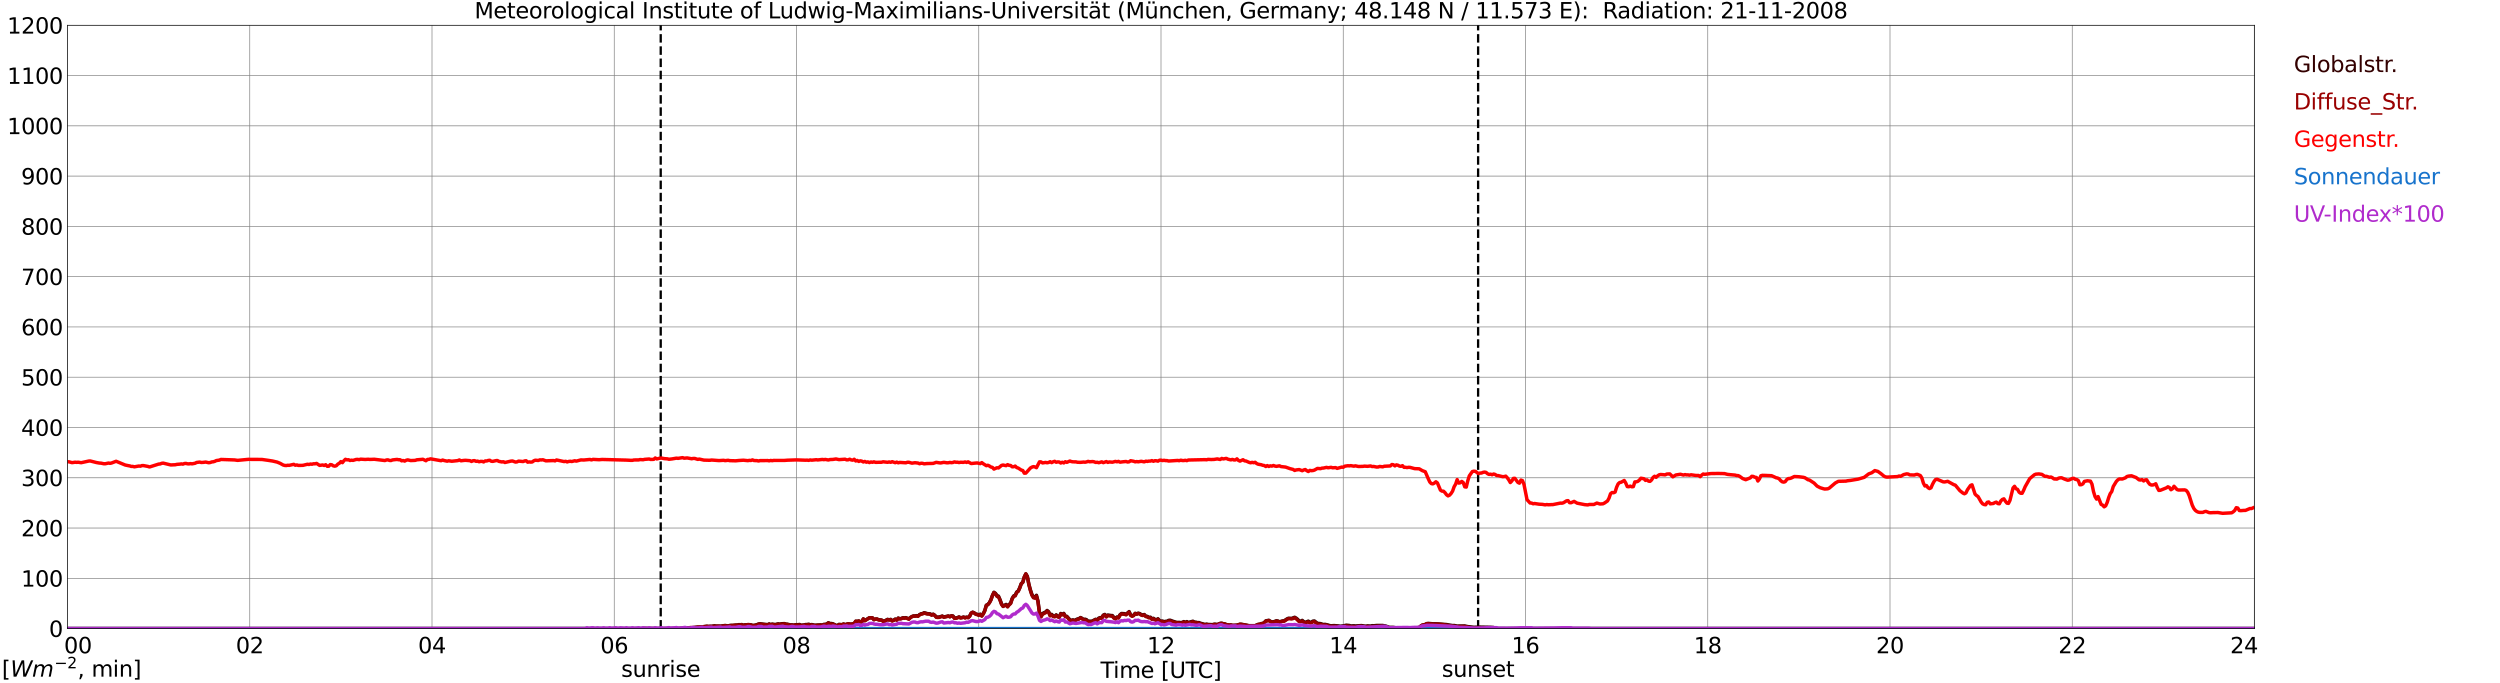 <?xml version="1.0" encoding="utf-8" standalone="no"?>
<!DOCTYPE svg PUBLIC "-//W3C//DTD SVG 1.1//EN"
  "http://www.w3.org/Graphics/SVG/1.1/DTD/svg11.dtd">
<svg xmlns:xlink="http://www.w3.org/1999/xlink" width="1085.4pt" height="296.64pt" viewBox="0 0 1085.4 296.64" xmlns="http://www.w3.org/2000/svg" version="1.1">
 <defs>
  <style type="text/css">*{stroke-linejoin: round; stroke-linecap: butt}</style>
 </defs>
 <g id="figure_1">
  <g id="patch_1">
   <path d="M 0 296.64 
L 1085.4 296.64 
L 1085.4 0 
L 0 0 
z
" style="fill: #ffffff"/>
  </g>
  <g id="axes_1">
   <g id="patch_2">
    <path d="M 29.306 272.909 
L 978.814 272.909 
L 978.814 10.976 
L 29.306 10.976 
z
" style="fill: #ffffff"/>
   </g>
   <g id="patch_3">
    <path d="M 978.814 272.909 
L 978.814 272.909 
L 978.814 10.976 
L 978.814 10.976 
z
" clip-path="url(#p9b867c09ae)" style="fill: #d3d3d3; opacity: 0.25; stroke: #d3d3d3; stroke-linejoin: miter"/>
   </g>
   <g id="matplotlib.axis_1">
    <g id="xtick_1">
     <g id="line2d_1">
      <path d="M 29.306 272.909 
L 29.306 10.976 
" clip-path="url(#p9b867c09ae)" style="fill: none; stroke: #808080; stroke-width: 0.3; stroke-linecap: square"/>
     </g>
     <g id="line2d_2"/>
     <g id="text_1">
      <!--    00 -->
      <g transform="translate(18.733 283.627) scale(0.095 -0.095)">
       <defs>
        <path id="DejaVuSans-20" transform="scale(0.016)"/>
        <path id="DejaVuSans-30" d="M 2034 4250 
Q 1547 4250 1301 3770 
Q 1056 3291 1056 2328 
Q 1056 1369 1301 889 
Q 1547 409 2034 409 
Q 2525 409 2770 889 
Q 3016 1369 3016 2328 
Q 3016 3291 2770 3770 
Q 2525 4250 2034 4250 
z
M 2034 4750 
Q 2819 4750 3233 4129 
Q 3647 3509 3647 2328 
Q 3647 1150 3233 529 
Q 2819 -91 2034 -91 
Q 1250 -91 836 529 
Q 422 1150 422 2328 
Q 422 3509 836 4129 
Q 1250 4750 2034 4750 
z
" transform="scale(0.016)"/>
       </defs>
       <use xlink:href="#DejaVuSans-20"/>
       <use xlink:href="#DejaVuSans-20" transform="translate(31.787 0)"/>
       <use xlink:href="#DejaVuSans-20" transform="translate(63.574 0)"/>
       <use xlink:href="#DejaVuSans-30" transform="translate(95.361 0)"/>
       <use xlink:href="#DejaVuSans-30" transform="translate(158.984 0)"/>
      </g>
     </g>
    </g>
    <g id="xtick_2">
     <g id="line2d_3">
      <path d="M 108.431 272.909 
L 108.431 10.976 
" clip-path="url(#p9b867c09ae)" style="fill: none; stroke: #808080; stroke-width: 0.3; stroke-linecap: square"/>
     </g>
     <g id="line2d_4"/>
     <g id="text_2">
      <!-- 02 -->
      <g transform="translate(102.387 283.627) scale(0.095 -0.095)">
       <defs>
        <path id="DejaVuSans-32" d="M 1228 531 
L 3431 531 
L 3431 0 
L 469 0 
L 469 531 
Q 828 903 1448 1529 
Q 2069 2156 2228 2338 
Q 2531 2678 2651 2914 
Q 2772 3150 2772 3378 
Q 2772 3750 2511 3984 
Q 2250 4219 1831 4219 
Q 1534 4219 1204 4116 
Q 875 4013 500 3803 
L 500 4441 
Q 881 4594 1212 4672 
Q 1544 4750 1819 4750 
Q 2544 4750 2975 4387 
Q 3406 4025 3406 3419 
Q 3406 3131 3298 2873 
Q 3191 2616 2906 2266 
Q 2828 2175 2409 1742 
Q 1991 1309 1228 531 
z
" transform="scale(0.016)"/>
       </defs>
       <use xlink:href="#DejaVuSans-30"/>
       <use xlink:href="#DejaVuSans-32" transform="translate(63.623 0)"/>
      </g>
     </g>
    </g>
    <g id="xtick_3">
     <g id="line2d_5">
      <path d="M 187.557 272.909 
L 187.557 10.976 
" clip-path="url(#p9b867c09ae)" style="fill: none; stroke: #808080; stroke-width: 0.3; stroke-linecap: square"/>
     </g>
     <g id="line2d_6"/>
     <g id="text_3">
      <!-- 04 -->
      <g transform="translate(181.513 283.627) scale(0.095 -0.095)">
       <defs>
        <path id="DejaVuSans-34" d="M 2419 4116 
L 825 1625 
L 2419 1625 
L 2419 4116 
z
M 2253 4666 
L 3047 4666 
L 3047 1625 
L 3713 1625 
L 3713 1100 
L 3047 1100 
L 3047 0 
L 2419 0 
L 2419 1100 
L 313 1100 
L 313 1709 
L 2253 4666 
z
" transform="scale(0.016)"/>
       </defs>
       <use xlink:href="#DejaVuSans-30"/>
       <use xlink:href="#DejaVuSans-34" transform="translate(63.623 0)"/>
      </g>
     </g>
    </g>
    <g id="xtick_4">
     <g id="line2d_7">
      <path d="M 266.683 272.909 
L 266.683 10.976 
" clip-path="url(#p9b867c09ae)" style="fill: none; stroke: #808080; stroke-width: 0.3; stroke-linecap: square"/>
     </g>
     <g id="line2d_8"/>
     <g id="text_4">
      <!-- 06 -->
      <g transform="translate(260.638 283.627) scale(0.095 -0.095)">
       <defs>
        <path id="DejaVuSans-36" d="M 2113 2584 
Q 1688 2584 1439 2293 
Q 1191 2003 1191 1497 
Q 1191 994 1439 701 
Q 1688 409 2113 409 
Q 2538 409 2786 701 
Q 3034 994 3034 1497 
Q 3034 2003 2786 2293 
Q 2538 2584 2113 2584 
z
M 3366 4563 
L 3366 3988 
Q 3128 4100 2886 4159 
Q 2644 4219 2406 4219 
Q 1781 4219 1451 3797 
Q 1122 3375 1075 2522 
Q 1259 2794 1537 2939 
Q 1816 3084 2150 3084 
Q 2853 3084 3261 2657 
Q 3669 2231 3669 1497 
Q 3669 778 3244 343 
Q 2819 -91 2113 -91 
Q 1303 -91 875 529 
Q 447 1150 447 2328 
Q 447 3434 972 4092 
Q 1497 4750 2381 4750 
Q 2619 4750 2861 4703 
Q 3103 4656 3366 4563 
z
" transform="scale(0.016)"/>
       </defs>
       <use xlink:href="#DejaVuSans-30"/>
       <use xlink:href="#DejaVuSans-36" transform="translate(63.623 0)"/>
      </g>
     </g>
    </g>
    <g id="xtick_5">
     <g id="line2d_9">
      <path d="M 345.808 272.909 
L 345.808 10.976 
" clip-path="url(#p9b867c09ae)" style="fill: none; stroke: #808080; stroke-width: 0.3; stroke-linecap: square"/>
     </g>
     <g id="line2d_10"/>
     <g id="text_5">
      <!-- 08 -->
      <g transform="translate(339.764 283.627) scale(0.095 -0.095)">
       <defs>
        <path id="DejaVuSans-38" d="M 2034 2216 
Q 1584 2216 1326 1975 
Q 1069 1734 1069 1313 
Q 1069 891 1326 650 
Q 1584 409 2034 409 
Q 2484 409 2743 651 
Q 3003 894 3003 1313 
Q 3003 1734 2745 1975 
Q 2488 2216 2034 2216 
z
M 1403 2484 
Q 997 2584 770 2862 
Q 544 3141 544 3541 
Q 544 4100 942 4425 
Q 1341 4750 2034 4750 
Q 2731 4750 3128 4425 
Q 3525 4100 3525 3541 
Q 3525 3141 3298 2862 
Q 3072 2584 2669 2484 
Q 3125 2378 3379 2068 
Q 3634 1759 3634 1313 
Q 3634 634 3220 271 
Q 2806 -91 2034 -91 
Q 1263 -91 848 271 
Q 434 634 434 1313 
Q 434 1759 690 2068 
Q 947 2378 1403 2484 
z
M 1172 3481 
Q 1172 3119 1398 2916 
Q 1625 2713 2034 2713 
Q 2441 2713 2670 2916 
Q 2900 3119 2900 3481 
Q 2900 3844 2670 4047 
Q 2441 4250 2034 4250 
Q 1625 4250 1398 4047 
Q 1172 3844 1172 3481 
z
" transform="scale(0.016)"/>
       </defs>
       <use xlink:href="#DejaVuSans-30"/>
       <use xlink:href="#DejaVuSans-38" transform="translate(63.623 0)"/>
      </g>
     </g>
    </g>
    <g id="xtick_6">
     <g id="line2d_11">
      <path d="M 424.934 272.909 
L 424.934 10.976 
" clip-path="url(#p9b867c09ae)" style="fill: none; stroke: #808080; stroke-width: 0.3; stroke-linecap: square"/>
     </g>
     <g id="line2d_12"/>
     <g id="text_6">
      <!-- 10 -->
      <g transform="translate(418.89 283.627) scale(0.095 -0.095)">
       <defs>
        <path id="DejaVuSans-31" d="M 794 531 
L 1825 531 
L 1825 4091 
L 703 3866 
L 703 4441 
L 1819 4666 
L 2450 4666 
L 2450 531 
L 3481 531 
L 3481 0 
L 794 0 
L 794 531 
z
" transform="scale(0.016)"/>
       </defs>
       <use xlink:href="#DejaVuSans-31"/>
       <use xlink:href="#DejaVuSans-30" transform="translate(63.623 0)"/>
      </g>
     </g>
    </g>
    <g id="xtick_7">
     <g id="line2d_13">
      <path d="M 504.06 272.909 
L 504.06 10.976 
" clip-path="url(#p9b867c09ae)" style="fill: none; stroke: #808080; stroke-width: 0.3; stroke-linecap: square"/>
     </g>
     <g id="line2d_14"/>
     <g id="text_7">
      <!-- 12 -->
      <g transform="translate(498.015 283.627) scale(0.095 -0.095)">
       <use xlink:href="#DejaVuSans-31"/>
       <use xlink:href="#DejaVuSans-32" transform="translate(63.623 0)"/>
      </g>
     </g>
    </g>
    <g id="xtick_8">
     <g id="line2d_15">
      <path d="M 583.185 272.909 
L 583.185 10.976 
" clip-path="url(#p9b867c09ae)" style="fill: none; stroke: #808080; stroke-width: 0.3; stroke-linecap: square"/>
     </g>
     <g id="line2d_16"/>
     <g id="text_8">
      <!-- 14 -->
      <g transform="translate(577.141 283.627) scale(0.095 -0.095)">
       <use xlink:href="#DejaVuSans-31"/>
       <use xlink:href="#DejaVuSans-34" transform="translate(63.623 0)"/>
      </g>
     </g>
    </g>
    <g id="xtick_9">
     <g id="line2d_17">
      <path d="M 662.311 272.909 
L 662.311 10.976 
" clip-path="url(#p9b867c09ae)" style="fill: none; stroke: #808080; stroke-width: 0.3; stroke-linecap: square"/>
     </g>
     <g id="line2d_18"/>
     <g id="text_9">
      <!-- 16 -->
      <g transform="translate(656.267 283.627) scale(0.095 -0.095)">
       <use xlink:href="#DejaVuSans-31"/>
       <use xlink:href="#DejaVuSans-36" transform="translate(63.623 0)"/>
      </g>
     </g>
    </g>
    <g id="xtick_10">
     <g id="line2d_19">
      <path d="M 741.437 272.909 
L 741.437 10.976 
" clip-path="url(#p9b867c09ae)" style="fill: none; stroke: #808080; stroke-width: 0.3; stroke-linecap: square"/>
     </g>
     <g id="line2d_20"/>
     <g id="text_10">
      <!-- 18 -->
      <g transform="translate(735.392 283.627) scale(0.095 -0.095)">
       <use xlink:href="#DejaVuSans-31"/>
       <use xlink:href="#DejaVuSans-38" transform="translate(63.623 0)"/>
      </g>
     </g>
    </g>
    <g id="xtick_11">
     <g id="line2d_21">
      <path d="M 820.562 272.909 
L 820.562 10.976 
" clip-path="url(#p9b867c09ae)" style="fill: none; stroke: #808080; stroke-width: 0.3; stroke-linecap: square"/>
     </g>
     <g id="line2d_22"/>
     <g id="text_11">
      <!-- 20 -->
      <g transform="translate(814.518 283.627) scale(0.095 -0.095)">
       <use xlink:href="#DejaVuSans-32"/>
       <use xlink:href="#DejaVuSans-30" transform="translate(63.623 0)"/>
      </g>
     </g>
    </g>
    <g id="xtick_12">
     <g id="line2d_23">
      <path d="M 899.688 272.909 
L 899.688 10.976 
" clip-path="url(#p9b867c09ae)" style="fill: none; stroke: #808080; stroke-width: 0.3; stroke-linecap: square"/>
     </g>
     <g id="line2d_24"/>
     <g id="text_12">
      <!-- 22 -->
      <g transform="translate(893.644 283.627) scale(0.095 -0.095)">
       <use xlink:href="#DejaVuSans-32"/>
       <use xlink:href="#DejaVuSans-32" transform="translate(63.623 0)"/>
      </g>
     </g>
    </g>
    <g id="xtick_13">
     <g id="line2d_25">
      <path d="M 978.814 272.909 
L 978.814 10.976 
" clip-path="url(#p9b867c09ae)" style="fill: none; stroke: #808080; stroke-width: 0.3; stroke-linecap: square"/>
     </g>
     <g id="line2d_26"/>
     <g id="text_13">
      <!-- 24    -->
      <g transform="translate(968.241 283.627) scale(0.095 -0.095)">
       <use xlink:href="#DejaVuSans-32"/>
       <use xlink:href="#DejaVuSans-34" transform="translate(63.623 0)"/>
       <use xlink:href="#DejaVuSans-20" transform="translate(127.246 0)"/>
       <use xlink:href="#DejaVuSans-20" transform="translate(159.033 0)"/>
       <use xlink:href="#DejaVuSans-20" transform="translate(190.82 0)"/>
      </g>
     </g>
    </g>
    <g id="text_14">
     <!-- Time [UTC] -->
     <g transform="translate(477.806 294.322) scale(0.095 -0.095)">
      <defs>
       <path id="DejaVuSans-54" d="M -19 4666 
L 3928 4666 
L 3928 4134 
L 2272 4134 
L 2272 0 
L 1638 0 
L 1638 4134 
L -19 4134 
L -19 4666 
z
" transform="scale(0.016)"/>
       <path id="DejaVuSans-69" d="M 603 3500 
L 1178 3500 
L 1178 0 
L 603 0 
L 603 3500 
z
M 603 4863 
L 1178 4863 
L 1178 4134 
L 603 4134 
L 603 4863 
z
" transform="scale(0.016)"/>
       <path id="DejaVuSans-6d" d="M 3328 2828 
Q 3544 3216 3844 3400 
Q 4144 3584 4550 3584 
Q 5097 3584 5394 3201 
Q 5691 2819 5691 2113 
L 5691 0 
L 5113 0 
L 5113 2094 
Q 5113 2597 4934 2840 
Q 4756 3084 4391 3084 
Q 3944 3084 3684 2787 
Q 3425 2491 3425 1978 
L 3425 0 
L 2847 0 
L 2847 2094 
Q 2847 2600 2669 2842 
Q 2491 3084 2119 3084 
Q 1678 3084 1418 2786 
Q 1159 2488 1159 1978 
L 1159 0 
L 581 0 
L 581 3500 
L 1159 3500 
L 1159 2956 
Q 1356 3278 1631 3431 
Q 1906 3584 2284 3584 
Q 2666 3584 2933 3390 
Q 3200 3197 3328 2828 
z
" transform="scale(0.016)"/>
       <path id="DejaVuSans-65" d="M 3597 1894 
L 3597 1613 
L 953 1613 
Q 991 1019 1311 708 
Q 1631 397 2203 397 
Q 2534 397 2845 478 
Q 3156 559 3463 722 
L 3463 178 
Q 3153 47 2828 -22 
Q 2503 -91 2169 -91 
Q 1331 -91 842 396 
Q 353 884 353 1716 
Q 353 2575 817 3079 
Q 1281 3584 2069 3584 
Q 2775 3584 3186 3129 
Q 3597 2675 3597 1894 
z
M 3022 2063 
Q 3016 2534 2758 2815 
Q 2500 3097 2075 3097 
Q 1594 3097 1305 2825 
Q 1016 2553 972 2059 
L 3022 2063 
z
" transform="scale(0.016)"/>
       <path id="DejaVuSans-5b" d="M 550 4863 
L 1875 4863 
L 1875 4416 
L 1125 4416 
L 1125 -397 
L 1875 -397 
L 1875 -844 
L 550 -844 
L 550 4863 
z
" transform="scale(0.016)"/>
       <path id="DejaVuSans-55" d="M 556 4666 
L 1191 4666 
L 1191 1831 
Q 1191 1081 1462 751 
Q 1734 422 2344 422 
Q 2950 422 3222 751 
Q 3494 1081 3494 1831 
L 3494 4666 
L 4128 4666 
L 4128 1753 
Q 4128 841 3676 375 
Q 3225 -91 2344 -91 
Q 1459 -91 1007 375 
Q 556 841 556 1753 
L 556 4666 
z
" transform="scale(0.016)"/>
       <path id="DejaVuSans-43" d="M 4122 4306 
L 4122 3641 
Q 3803 3938 3442 4084 
Q 3081 4231 2675 4231 
Q 1875 4231 1450 3742 
Q 1025 3253 1025 2328 
Q 1025 1406 1450 917 
Q 1875 428 2675 428 
Q 3081 428 3442 575 
Q 3803 722 4122 1019 
L 4122 359 
Q 3791 134 3420 21 
Q 3050 -91 2638 -91 
Q 1578 -91 968 557 
Q 359 1206 359 2328 
Q 359 3453 968 4101 
Q 1578 4750 2638 4750 
Q 3056 4750 3426 4639 
Q 3797 4528 4122 4306 
z
" transform="scale(0.016)"/>
       <path id="DejaVuSans-5d" d="M 1947 4863 
L 1947 -844 
L 622 -844 
L 622 -397 
L 1369 -397 
L 1369 4416 
L 622 4416 
L 622 4863 
L 1947 4863 
z
" transform="scale(0.016)"/>
      </defs>
      <use xlink:href="#DejaVuSans-54"/>
      <use xlink:href="#DejaVuSans-69" transform="translate(57.959 0)"/>
      <use xlink:href="#DejaVuSans-6d" transform="translate(85.742 0)"/>
      <use xlink:href="#DejaVuSans-65" transform="translate(183.154 0)"/>
      <use xlink:href="#DejaVuSans-20" transform="translate(244.678 0)"/>
      <use xlink:href="#DejaVuSans-5b" transform="translate(276.465 0)"/>
      <use xlink:href="#DejaVuSans-55" transform="translate(315.479 0)"/>
      <use xlink:href="#DejaVuSans-54" transform="translate(388.672 0)"/>
      <use xlink:href="#DejaVuSans-43" transform="translate(443.881 0)"/>
      <use xlink:href="#DejaVuSans-5d" transform="translate(513.705 0)"/>
     </g>
    </g>
   </g>
   <g id="matplotlib.axis_2">
    <g id="ytick_1">
     <g id="line2d_27">
      <path d="M 29.306 272.909 
L 978.814 272.909 
" clip-path="url(#p9b867c09ae)" style="fill: none; stroke: #808080; stroke-width: 0.3; stroke-linecap: square"/>
     </g>
     <g id="line2d_28"/>
     <g id="text_15">
      <!-- 0 -->
      <g transform="translate(21.261 276.518) scale(0.095 -0.095)">
       <use xlink:href="#DejaVuSans-30"/>
      </g>
     </g>
    </g>
    <g id="ytick_2">
     <g id="line2d_29">
      <path d="M 29.306 251.081 
L 978.814 251.081 
" clip-path="url(#p9b867c09ae)" style="fill: none; stroke: #808080; stroke-width: 0.3; stroke-linecap: square"/>
     </g>
     <g id="line2d_30"/>
     <g id="text_16">
      <!-- 100 -->
      <g transform="translate(9.173 254.69) scale(0.095 -0.095)">
       <use xlink:href="#DejaVuSans-31"/>
       <use xlink:href="#DejaVuSans-30" transform="translate(63.623 0)"/>
       <use xlink:href="#DejaVuSans-30" transform="translate(127.246 0)"/>
      </g>
     </g>
    </g>
    <g id="ytick_3">
     <g id="line2d_31">
      <path d="M 29.306 229.253 
L 978.814 229.253 
" clip-path="url(#p9b867c09ae)" style="fill: none; stroke: #808080; stroke-width: 0.3; stroke-linecap: square"/>
     </g>
     <g id="line2d_32"/>
     <g id="text_17">
      <!-- 200 -->
      <g transform="translate(9.173 232.863) scale(0.095 -0.095)">
       <use xlink:href="#DejaVuSans-32"/>
       <use xlink:href="#DejaVuSans-30" transform="translate(63.623 0)"/>
       <use xlink:href="#DejaVuSans-30" transform="translate(127.246 0)"/>
      </g>
     </g>
    </g>
    <g id="ytick_4">
     <g id="line2d_33">
      <path d="M 29.306 207.426 
L 978.814 207.426 
" clip-path="url(#p9b867c09ae)" style="fill: none; stroke: #808080; stroke-width: 0.3; stroke-linecap: square"/>
     </g>
     <g id="line2d_34"/>
     <g id="text_18">
      <!-- 300 -->
      <g transform="translate(9.173 211.035) scale(0.095 -0.095)">
       <defs>
        <path id="DejaVuSans-33" d="M 2597 2516 
Q 3050 2419 3304 2112 
Q 3559 1806 3559 1356 
Q 3559 666 3084 287 
Q 2609 -91 1734 -91 
Q 1441 -91 1130 -33 
Q 819 25 488 141 
L 488 750 
Q 750 597 1062 519 
Q 1375 441 1716 441 
Q 2309 441 2620 675 
Q 2931 909 2931 1356 
Q 2931 1769 2642 2001 
Q 2353 2234 1838 2234 
L 1294 2234 
L 1294 2753 
L 1863 2753 
Q 2328 2753 2575 2939 
Q 2822 3125 2822 3475 
Q 2822 3834 2567 4026 
Q 2313 4219 1838 4219 
Q 1578 4219 1281 4162 
Q 984 4106 628 3988 
L 628 4550 
Q 988 4650 1302 4700 
Q 1616 4750 1894 4750 
Q 2613 4750 3031 4423 
Q 3450 4097 3450 3541 
Q 3450 3153 3228 2886 
Q 3006 2619 2597 2516 
z
" transform="scale(0.016)"/>
       </defs>
       <use xlink:href="#DejaVuSans-33"/>
       <use xlink:href="#DejaVuSans-30" transform="translate(63.623 0)"/>
       <use xlink:href="#DejaVuSans-30" transform="translate(127.246 0)"/>
      </g>
     </g>
    </g>
    <g id="ytick_5">
     <g id="line2d_35">
      <path d="M 29.306 185.598 
L 978.814 185.598 
" clip-path="url(#p9b867c09ae)" style="fill: none; stroke: #808080; stroke-width: 0.3; stroke-linecap: square"/>
     </g>
     <g id="line2d_36"/>
     <g id="text_19">
      <!-- 400 -->
      <g transform="translate(9.173 189.207) scale(0.095 -0.095)">
       <use xlink:href="#DejaVuSans-34"/>
       <use xlink:href="#DejaVuSans-30" transform="translate(63.623 0)"/>
       <use xlink:href="#DejaVuSans-30" transform="translate(127.246 0)"/>
      </g>
     </g>
    </g>
    <g id="ytick_6">
     <g id="line2d_37">
      <path d="M 29.306 163.77 
L 978.814 163.77 
" clip-path="url(#p9b867c09ae)" style="fill: none; stroke: #808080; stroke-width: 0.3; stroke-linecap: square"/>
     </g>
     <g id="line2d_38"/>
     <g id="text_20">
      <!-- 500 -->
      <g transform="translate(9.173 167.379) scale(0.095 -0.095)">
       <defs>
        <path id="DejaVuSans-35" d="M 691 4666 
L 3169 4666 
L 3169 4134 
L 1269 4134 
L 1269 2991 
Q 1406 3038 1543 3061 
Q 1681 3084 1819 3084 
Q 2600 3084 3056 2656 
Q 3513 2228 3513 1497 
Q 3513 744 3044 326 
Q 2575 -91 1722 -91 
Q 1428 -91 1123 -41 
Q 819 9 494 109 
L 494 744 
Q 775 591 1075 516 
Q 1375 441 1709 441 
Q 2250 441 2565 725 
Q 2881 1009 2881 1497 
Q 2881 1984 2565 2268 
Q 2250 2553 1709 2553 
Q 1456 2553 1204 2497 
Q 953 2441 691 2322 
L 691 4666 
z
" transform="scale(0.016)"/>
       </defs>
       <use xlink:href="#DejaVuSans-35"/>
       <use xlink:href="#DejaVuSans-30" transform="translate(63.623 0)"/>
       <use xlink:href="#DejaVuSans-30" transform="translate(127.246 0)"/>
      </g>
     </g>
    </g>
    <g id="ytick_7">
     <g id="line2d_39">
      <path d="M 29.306 141.942 
L 978.814 141.942 
" clip-path="url(#p9b867c09ae)" style="fill: none; stroke: #808080; stroke-width: 0.3; stroke-linecap: square"/>
     </g>
     <g id="line2d_40"/>
     <g id="text_21">
      <!-- 600 -->
      <g transform="translate(9.173 145.551) scale(0.095 -0.095)">
       <use xlink:href="#DejaVuSans-36"/>
       <use xlink:href="#DejaVuSans-30" transform="translate(63.623 0)"/>
       <use xlink:href="#DejaVuSans-30" transform="translate(127.246 0)"/>
      </g>
     </g>
    </g>
    <g id="ytick_8">
     <g id="line2d_41">
      <path d="M 29.306 120.114 
L 978.814 120.114 
" clip-path="url(#p9b867c09ae)" style="fill: none; stroke: #808080; stroke-width: 0.3; stroke-linecap: square"/>
     </g>
     <g id="line2d_42"/>
     <g id="text_22">
      <!-- 700 -->
      <g transform="translate(9.173 123.724) scale(0.095 -0.095)">
       <defs>
        <path id="DejaVuSans-37" d="M 525 4666 
L 3525 4666 
L 3525 4397 
L 1831 0 
L 1172 0 
L 2766 4134 
L 525 4134 
L 525 4666 
z
" transform="scale(0.016)"/>
       </defs>
       <use xlink:href="#DejaVuSans-37"/>
       <use xlink:href="#DejaVuSans-30" transform="translate(63.623 0)"/>
       <use xlink:href="#DejaVuSans-30" transform="translate(127.246 0)"/>
      </g>
     </g>
    </g>
    <g id="ytick_9">
     <g id="line2d_43">
      <path d="M 29.306 98.287 
L 978.814 98.287 
" clip-path="url(#p9b867c09ae)" style="fill: none; stroke: #808080; stroke-width: 0.3; stroke-linecap: square"/>
     </g>
     <g id="line2d_44"/>
     <g id="text_23">
      <!-- 800 -->
      <g transform="translate(9.173 101.896) scale(0.095 -0.095)">
       <use xlink:href="#DejaVuSans-38"/>
       <use xlink:href="#DejaVuSans-30" transform="translate(63.623 0)"/>
       <use xlink:href="#DejaVuSans-30" transform="translate(127.246 0)"/>
      </g>
     </g>
    </g>
    <g id="ytick_10">
     <g id="line2d_45">
      <path d="M 29.306 76.459 
L 978.814 76.459 
" clip-path="url(#p9b867c09ae)" style="fill: none; stroke: #808080; stroke-width: 0.3; stroke-linecap: square"/>
     </g>
     <g id="line2d_46"/>
     <g id="text_24">
      <!-- 900 -->
      <g transform="translate(9.173 80.068) scale(0.095 -0.095)">
       <defs>
        <path id="DejaVuSans-39" d="M 703 97 
L 703 672 
Q 941 559 1184 500 
Q 1428 441 1663 441 
Q 2288 441 2617 861 
Q 2947 1281 2994 2138 
Q 2813 1869 2534 1725 
Q 2256 1581 1919 1581 
Q 1219 1581 811 2004 
Q 403 2428 403 3163 
Q 403 3881 828 4315 
Q 1253 4750 1959 4750 
Q 2769 4750 3195 4129 
Q 3622 3509 3622 2328 
Q 3622 1225 3098 567 
Q 2575 -91 1691 -91 
Q 1453 -91 1209 -44 
Q 966 3 703 97 
z
M 1959 2075 
Q 2384 2075 2632 2365 
Q 2881 2656 2881 3163 
Q 2881 3666 2632 3958 
Q 2384 4250 1959 4250 
Q 1534 4250 1286 3958 
Q 1038 3666 1038 3163 
Q 1038 2656 1286 2365 
Q 1534 2075 1959 2075 
z
" transform="scale(0.016)"/>
       </defs>
       <use xlink:href="#DejaVuSans-39"/>
       <use xlink:href="#DejaVuSans-30" transform="translate(63.623 0)"/>
       <use xlink:href="#DejaVuSans-30" transform="translate(127.246 0)"/>
      </g>
     </g>
    </g>
    <g id="ytick_11">
     <g id="line2d_47">
      <path d="M 29.306 54.631 
L 978.814 54.631 
" clip-path="url(#p9b867c09ae)" style="fill: none; stroke: #808080; stroke-width: 0.3; stroke-linecap: square"/>
     </g>
     <g id="line2d_48"/>
     <g id="text_25">
      <!-- 1000 -->
      <g transform="translate(3.128 58.24) scale(0.095 -0.095)">
       <use xlink:href="#DejaVuSans-31"/>
       <use xlink:href="#DejaVuSans-30" transform="translate(63.623 0)"/>
       <use xlink:href="#DejaVuSans-30" transform="translate(127.246 0)"/>
       <use xlink:href="#DejaVuSans-30" transform="translate(190.869 0)"/>
      </g>
     </g>
    </g>
    <g id="ytick_12">
     <g id="line2d_49">
      <path d="M 29.306 32.803 
L 978.814 32.803 
" clip-path="url(#p9b867c09ae)" style="fill: none; stroke: #808080; stroke-width: 0.3; stroke-linecap: square"/>
     </g>
     <g id="line2d_50"/>
     <g id="text_26">
      <!-- 1100 -->
      <g transform="translate(3.128 36.413) scale(0.095 -0.095)">
       <use xlink:href="#DejaVuSans-31"/>
       <use xlink:href="#DejaVuSans-31" transform="translate(63.623 0)"/>
       <use xlink:href="#DejaVuSans-30" transform="translate(127.246 0)"/>
       <use xlink:href="#DejaVuSans-30" transform="translate(190.869 0)"/>
      </g>
     </g>
    </g>
    <g id="ytick_13">
     <g id="line2d_51">
      <path d="M 29.306 10.976 
L 978.814 10.976 
" clip-path="url(#p9b867c09ae)" style="fill: none; stroke: #808080; stroke-width: 0.3; stroke-linecap: square"/>
     </g>
     <g id="line2d_52"/>
     <g id="text_27">
      <!-- 1200 -->
      <g transform="translate(3.128 14.585) scale(0.095 -0.095)">
       <use xlink:href="#DejaVuSans-31"/>
       <use xlink:href="#DejaVuSans-32" transform="translate(63.623 0)"/>
       <use xlink:href="#DejaVuSans-30" transform="translate(127.246 0)"/>
       <use xlink:href="#DejaVuSans-30" transform="translate(190.869 0)"/>
      </g>
     </g>
    </g>
   </g>
   <g id="line2d_53">
    <path d="M 286.86 272.909 
L 286.86 10.976 
" clip-path="url(#p9b867c09ae)" style="fill: none; stroke-dasharray: 3.7,1.6; stroke-dashoffset: 0; stroke: #000000"/>
   </g>
   <g id="line2d_54">
    <path d="M 641.738 272.909 
L 641.738 10.976 
" clip-path="url(#p9b867c09ae)" style="fill: none; stroke-dasharray: 3.7,1.6; stroke-dashoffset: 0; stroke: #000000"/>
   </g>
   <g id="line2d_55">
    <path d="M 29.306 272.909 
L 295.036 272.907 
L 295.696 272.784 
L 298.333 272.743 
L 300.971 272.498 
L 302.289 272.335 
L 302.949 272.252 
L 303.608 272.293 
L 304.927 272.13 
L 306.246 271.966 
L 306.905 271.883 
L 307.564 271.966 
L 308.224 271.883 
L 308.883 271.924 
L 310.202 271.68 
L 310.861 271.802 
L 312.18 271.802 
L 312.839 271.844 
L 314.818 271.555 
L 316.136 271.761 
L 316.796 271.555 
L 317.455 271.475 
L 318.114 271.516 
L 319.433 271.35 
L 320.093 271.35 
L 320.752 271.187 
L 321.411 271.228 
L 322.071 271.147 
L 322.73 271.433 
L 323.39 271.27 
L 325.368 271.187 
L 326.027 271.27 
L 326.686 271.475 
L 327.346 271.516 
L 328.665 271.187 
L 329.324 270.901 
L 329.983 270.82 
L 333.28 271.187 
L 333.94 270.859 
L 334.599 271.147 
L 335.258 270.942 
L 336.577 271.147 
L 337.896 270.82 
L 338.555 270.984 
L 339.215 270.82 
L 340.533 270.737 
L 341.193 270.942 
L 341.852 270.984 
L 343.171 271.311 
L 343.83 271.27 
L 344.49 271.392 
L 345.808 271.187 
L 346.468 271.228 
L 347.127 271.106 
L 347.787 271.433 
L 349.105 271.311 
L 349.765 271.147 
L 350.424 271.147 
L 351.083 270.984 
L 351.743 271.27 
L 352.402 271.147 
L 353.721 271.433 
L 356.359 271.27 
L 357.018 271.392 
L 357.677 271.064 
L 358.337 271.064 
L 358.996 270.859 
L 359.655 270.368 
L 360.315 270.695 
L 360.974 270.695 
L 361.634 270.82 
L 362.952 271.475 
L 363.612 271.516 
L 364.271 271.064 
L 365.59 271.187 
L 366.249 270.901 
L 366.909 271.187 
L 368.227 270.82 
L 369.546 270.984 
L 370.865 270.695 
L 371.524 269.713 
L 372.184 269.755 
L 372.843 269.591 
L 373.502 269.918 
L 374.162 269.96 
L 374.821 268.689 
L 375.481 269.427 
L 377.459 268.198 
L 378.777 268.24 
L 379.437 269.017 
L 380.096 268.77 
L 380.756 268.731 
L 381.415 269.058 
L 382.734 269.181 
L 383.393 269.63 
L 384.053 269.591 
L 385.371 268.895 
L 386.031 269.139 
L 386.69 268.895 
L 387.349 269.467 
L 388.009 269.264 
L 388.668 268.77 
L 389.328 269.139 
L 389.987 268.321 
L 390.646 268.607 
L 391.306 268.526 
L 391.965 268.198 
L 392.624 268.279 
L 393.284 268.157 
L 394.603 268.689 
L 395.262 268.076 
L 395.921 267.666 
L 396.581 267.419 
L 397.24 267.419 
L 397.899 267.297 
L 398.559 267.419 
L 399.218 266.847 
L 399.878 266.478 
L 400.537 266.395 
L 401.196 266.027 
L 401.856 266.151 
L 402.515 266.395 
L 403.834 266.52 
L 404.493 266.887 
L 405.153 266.642 
L 405.812 267.092 
L 406.471 267.829 
L 407.131 267.91 
L 407.79 267.871 
L 409.109 267.461 
L 409.768 267.871 
L 411.746 267.419 
L 412.406 267.707 
L 413.065 267.338 
L 413.725 267.419 
L 414.384 268.321 
L 415.043 268.321 
L 415.703 268.157 
L 416.362 267.829 
L 417.022 268.157 
L 417.681 268.115 
L 418.34 267.871 
L 419 268.157 
L 419.659 267.91 
L 420.318 268.076 
L 420.978 267.502 
L 421.637 266.19 
L 422.297 265.782 
L 422.956 266.068 
L 423.615 266.559 
L 424.275 266.684 
L 424.934 266.969 
L 425.593 266.642 
L 426.253 267.338 
L 426.912 266.356 
L 427.572 265.003 
L 428.231 262.75 
L 428.89 262.423 
L 429.55 261.646 
L 430.209 260.375 
L 430.869 258.533 
L 431.528 257.14 
L 432.187 257.592 
L 432.847 258.533 
L 433.506 258.819 
L 434.165 260.336 
L 434.825 262.178 
L 435.484 263.119 
L 436.803 262.423 
L 437.462 263.202 
L 438.122 262.423 
L 438.781 261.851 
L 439.44 259.843 
L 440.1 258.697 
L 440.759 258.411 
L 441.419 257.018 
L 442.078 256.566 
L 442.737 255.134 
L 443.397 253.373 
L 444.056 252.799 
L 444.716 250.507 
L 445.375 249.156 
L 446.034 250.26 
L 446.694 253.62 
L 447.353 256.075 
L 448.012 258.083 
L 448.672 259.146 
L 449.331 259.352 
L 449.991 258.452 
L 450.65 260.949 
L 451.309 265.987 
L 451.969 267.544 
L 452.628 266.356 
L 453.947 265.699 
L 454.606 265.044 
L 455.266 265.577 
L 455.925 267.092 
L 456.584 266.723 
L 457.244 267.38 
L 457.903 267.583 
L 458.563 266.928 
L 459.222 267.624 
L 459.881 267.871 
L 460.541 266.356 
L 461.2 266.723 
L 461.859 266.315 
L 462.519 267.502 
L 463.178 267.583 
L 464.497 269.058 
L 465.156 269.303 
L 465.816 269.1 
L 466.475 269.344 
L 467.794 268.731 
L 468.453 268.567 
L 469.113 268.115 
L 469.772 268.443 
L 470.431 268.936 
L 471.091 268.812 
L 471.75 269.058 
L 472.409 269.755 
L 473.069 269.672 
L 473.728 269.713 
L 474.388 269.55 
L 475.706 268.853 
L 476.366 269.181 
L 477.025 268.362 
L 477.685 268.115 
L 478.344 268.24 
L 479.003 267.05 
L 479.663 266.764 
L 480.322 267.624 
L 480.981 267.011 
L 482.3 267.216 
L 482.96 267.255 
L 483.619 268.076 
L 484.278 268.484 
L 484.938 267.871 
L 485.597 268.076 
L 486.256 266.887 
L 486.916 266.356 
L 488.235 266.437 
L 488.894 266.723 
L 490.213 265.535 
L 490.872 266.969 
L 491.532 267.38 
L 492.191 267.092 
L 492.85 266.273 
L 493.51 266.52 
L 494.169 266.19 
L 494.828 266.395 
L 495.488 266.806 
L 496.147 267.011 
L 496.807 266.806 
L 497.466 267.544 
L 498.125 267.583 
L 498.785 268.035 
L 499.444 267.952 
L 500.103 268.648 
L 500.763 268.443 
L 501.422 268.895 
L 502.082 269.058 
L 502.741 268.648 
L 503.4 269.386 
L 504.06 269.672 
L 504.719 269.63 
L 505.379 269.918 
L 506.038 269.755 
L 506.697 269.713 
L 507.357 269.344 
L 508.016 269.264 
L 509.335 269.755 
L 510.654 270.163 
L 511.313 270.246 
L 511.972 270.204 
L 512.632 270.327 
L 513.291 270.204 
L 513.95 269.877 
L 514.61 270.204 
L 515.269 269.877 
L 515.929 270.246 
L 517.907 269.713 
L 518.566 270.082 
L 519.226 270.124 
L 519.885 270.327 
L 520.544 270.287 
L 521.204 270.573 
L 523.182 271.106 
L 523.841 270.942 
L 524.501 271.106 
L 526.479 271.187 
L 527.138 270.984 
L 527.797 270.984 
L 528.457 271.147 
L 529.776 270.615 
L 530.435 270.573 
L 531.094 270.778 
L 531.754 270.859 
L 532.413 271.147 
L 533.732 271.392 
L 534.391 271.27 
L 535.051 271.516 
L 536.369 271.433 
L 537.029 271.392 
L 538.348 271.023 
L 539.007 271.023 
L 542.304 271.638 
L 543.623 271.638 
L 544.941 271.638 
L 546.26 271.064 
L 546.919 271.023 
L 547.579 270.737 
L 548.238 270.656 
L 548.898 270.287 
L 549.557 269.55 
L 550.876 269.303 
L 551.535 269.755 
L 552.195 269.96 
L 552.854 269.999 
L 554.173 269.508 
L 554.832 269.63 
L 555.491 269.96 
L 556.81 269.591 
L 557.47 269.55 
L 558.788 268.689 
L 559.448 268.404 
L 560.766 268.484 
L 562.085 267.993 
L 562.745 268.362 
L 563.404 268.895 
L 564.063 269.63 
L 564.723 269.672 
L 565.382 269.344 
L 566.042 269.918 
L 566.701 270.204 
L 568.02 269.672 
L 568.679 270.163 
L 569.338 270.124 
L 569.998 269.672 
L 570.657 269.591 
L 571.976 270.615 
L 573.295 270.737 
L 574.613 271.147 
L 575.273 271.064 
L 576.592 271.35 
L 577.251 271.597 
L 577.91 271.68 
L 579.229 271.597 
L 581.207 271.761 
L 581.867 271.883 
L 583.185 271.719 
L 584.504 271.433 
L 585.823 271.555 
L 586.482 271.761 
L 587.801 271.68 
L 588.46 271.761 
L 591.098 271.597 
L 592.417 271.802 
L 593.076 271.844 
L 593.736 271.719 
L 595.054 271.802 
L 595.714 271.638 
L 596.373 271.68 
L 597.692 271.555 
L 600.329 271.555 
L 601.648 271.802 
L 602.967 272.293 
L 603.626 272.374 
L 604.945 272.374 
L 607.582 272.826 
L 610.879 272.662 
L 612.198 272.743 
L 616.154 272.457 
L 616.814 271.844 
L 617.473 271.392 
L 618.792 271.106 
L 619.451 270.737 
L 620.111 270.656 
L 622.089 270.82 
L 623.408 270.82 
L 624.726 270.901 
L 628.023 271.147 
L 630.661 271.597 
L 631.32 271.555 
L 632.639 271.802 
L 635.936 271.761 
L 637.255 272.047 
L 639.892 272.335 
L 642.53 272.252 
L 647.145 272.335 
L 648.464 272.415 
L 649.123 272.909 
L 978.154 272.909 
L 978.154 272.909 
" clip-path="url(#p9b867c09ae)" style="fill: none; stroke: #330000; stroke-width: 1.5; stroke-linecap: square"/>
   </g>
   <g id="line2d_56">
    <path d="M 29.306 272.909 
L 278.552 272.909 
L 279.211 272.784 
L 285.145 272.87 
L 287.124 272.909 
L 295.696 272.828 
L 298.992 272.616 
L 299.652 272.45 
L 300.971 272.45 
L 306.246 272.029 
L 306.905 271.905 
L 307.564 272.029 
L 311.521 271.861 
L 312.839 271.946 
L 314.818 271.652 
L 316.136 271.905 
L 316.796 271.652 
L 322.071 271.274 
L 322.73 271.569 
L 324.049 271.315 
L 324.708 271.147 
L 326.027 271.359 
L 326.686 271.652 
L 328.005 271.525 
L 328.665 271.359 
L 329.324 271.023 
L 329.983 270.979 
L 333.28 271.359 
L 333.94 271.023 
L 334.599 271.359 
L 335.258 271.106 
L 336.577 271.401 
L 337.236 271.147 
L 337.896 271.064 
L 338.555 271.147 
L 339.215 270.979 
L 339.874 270.979 
L 340.533 270.855 
L 341.193 271.106 
L 341.852 271.147 
L 343.171 271.483 
L 343.83 271.401 
L 344.49 271.569 
L 345.149 271.401 
L 347.127 271.359 
L 347.787 271.61 
L 351.083 271.232 
L 351.743 271.442 
L 352.402 271.315 
L 353.062 271.525 
L 354.38 271.61 
L 355.04 271.442 
L 355.699 271.525 
L 356.359 271.442 
L 357.018 271.525 
L 357.677 271.232 
L 358.337 271.191 
L 358.996 271.023 
L 359.655 270.519 
L 360.315 270.855 
L 361.634 271.023 
L 362.293 271.274 
L 362.952 271.652 
L 363.612 271.652 
L 364.271 271.232 
L 365.59 271.274 
L 366.249 270.979 
L 366.909 271.315 
L 367.568 271.023 
L 368.227 270.855 
L 369.546 271.064 
L 370.865 270.687 
L 371.524 269.722 
L 372.184 269.805 
L 372.843 269.637 
L 373.502 269.931 
L 374.162 270.014 
L 374.821 268.755 
L 375.481 269.51 
L 377.459 268.209 
L 378.777 268.294 
L 379.437 269.05 
L 380.096 268.796 
L 380.756 268.755 
L 381.415 269.133 
L 382.074 269.259 
L 382.734 269.259 
L 383.393 269.763 
L 384.053 269.722 
L 385.371 269.008 
L 386.031 269.218 
L 386.69 269.05 
L 387.349 269.637 
L 388.009 269.342 
L 388.668 268.923 
L 389.328 269.259 
L 389.987 268.462 
L 390.646 268.755 
L 391.306 268.631 
L 391.965 268.336 
L 392.624 268.419 
L 393.284 268.294 
L 394.603 268.84 
L 395.262 268.168 
L 395.921 267.749 
L 396.581 267.496 
L 397.24 267.539 
L 397.899 267.454 
L 398.559 267.581 
L 399.218 266.993 
L 399.878 266.657 
L 400.537 266.531 
L 401.196 266.195 
L 402.515 266.572 
L 403.175 266.572 
L 403.834 266.74 
L 404.493 267.118 
L 405.153 266.782 
L 405.812 267.203 
L 406.471 268 
L 407.131 268.085 
L 407.79 268.041 
L 409.109 267.581 
L 409.768 268 
L 411.087 267.705 
L 411.746 267.496 
L 412.406 267.832 
L 413.065 267.413 
L 413.725 267.581 
L 414.384 268.462 
L 415.043 268.462 
L 416.362 267.958 
L 417.022 268.336 
L 418.34 268 
L 419 268.294 
L 419.659 268.041 
L 420.318 268.209 
L 420.978 267.622 
L 421.637 266.195 
L 422.297 265.858 
L 422.956 266.153 
L 423.615 266.699 
L 424.275 266.867 
L 424.934 267.159 
L 425.593 266.825 
L 426.253 267.496 
L 426.912 266.572 
L 427.572 265.188 
L 428.231 262.837 
L 428.89 262.584 
L 429.55 261.746 
L 430.209 260.528 
L 430.869 258.64 
L 431.528 257.295 
L 432.187 257.841 
L 432.847 258.932 
L 433.506 259.142 
L 434.165 260.57 
L 434.825 262.416 
L 435.484 263.298 
L 436.803 262.711 
L 437.462 263.508 
L 438.122 262.628 
L 438.781 262.039 
L 439.44 260.024 
L 440.1 258.932 
L 440.759 258.723 
L 441.419 257.254 
L 442.078 256.75 
L 442.737 255.322 
L 443.397 253.434 
L 444.056 252.847 
L 444.716 250.496 
L 445.375 249.151 
L 446.034 250.411 
L 446.694 253.853 
L 447.353 256.372 
L 448.012 258.428 
L 448.672 259.52 
L 449.331 259.731 
L 449.991 258.808 
L 450.65 261.242 
L 451.309 266.28 
L 451.969 267.873 
L 452.628 266.699 
L 453.947 266.027 
L 454.606 265.313 
L 455.266 265.817 
L 455.925 267.413 
L 456.584 267.035 
L 457.244 267.664 
L 457.903 267.832 
L 458.563 267.203 
L 459.222 267.832 
L 459.881 268.085 
L 460.541 266.572 
L 461.2 266.95 
L 461.859 266.572 
L 462.519 267.749 
L 463.178 267.832 
L 464.497 269.301 
L 465.156 269.554 
L 465.816 269.301 
L 466.475 269.637 
L 467.794 268.923 
L 468.453 268.796 
L 469.113 268.251 
L 469.772 268.631 
L 470.431 269.218 
L 471.091 269.176 
L 471.75 269.386 
L 472.409 270.1 
L 473.069 269.973 
L 473.728 270.014 
L 474.388 269.846 
L 475.047 269.342 
L 475.706 269.05 
L 476.366 269.469 
L 477.025 268.631 
L 477.685 268.336 
L 478.344 268.504 
L 479.003 267.244 
L 479.663 266.993 
L 480.322 267.873 
L 480.981 267.286 
L 482.96 267.581 
L 483.619 268.377 
L 484.278 268.755 
L 484.938 268.085 
L 485.597 268.336 
L 486.256 267.118 
L 486.916 266.614 
L 488.235 266.699 
L 488.894 266.95 
L 489.553 266.28 
L 490.213 265.775 
L 490.872 267.203 
L 491.532 267.581 
L 492.191 267.286 
L 492.85 266.404 
L 493.51 266.699 
L 494.169 266.404 
L 494.828 266.614 
L 495.488 267.076 
L 496.147 267.244 
L 496.807 266.993 
L 497.466 267.705 
L 498.125 267.873 
L 498.785 268.251 
L 499.444 268.251 
L 500.103 268.882 
L 500.763 268.672 
L 501.422 269.133 
L 502.082 269.342 
L 502.741 268.882 
L 503.4 269.595 
L 504.06 269.931 
L 504.719 269.846 
L 505.379 270.183 
L 506.038 270.014 
L 506.697 269.973 
L 507.357 269.637 
L 508.016 269.595 
L 509.994 270.268 
L 511.313 270.477 
L 511.972 270.477 
L 512.632 270.602 
L 513.291 270.434 
L 513.95 270.141 
L 514.61 270.434 
L 515.269 270.141 
L 515.929 270.519 
L 517.907 269.973 
L 518.566 270.309 
L 520.544 270.56 
L 521.204 270.855 
L 521.863 270.979 
L 522.522 271.232 
L 523.182 271.315 
L 523.841 271.147 
L 524.501 271.315 
L 525.16 271.315 
L 525.819 271.442 
L 526.479 271.359 
L 527.138 271.147 
L 528.457 271.315 
L 529.116 270.938 
L 529.776 270.728 
L 530.435 270.645 
L 531.094 270.855 
L 531.754 270.938 
L 532.413 271.191 
L 535.71 271.569 
L 537.029 271.483 
L 538.348 271.023 
L 540.985 271.442 
L 542.304 271.737 
L 544.282 271.693 
L 544.941 271.693 
L 546.26 271.147 
L 546.919 271.064 
L 547.579 270.813 
L 548.238 270.728 
L 548.898 270.434 
L 549.557 269.678 
L 550.876 269.427 
L 551.535 269.888 
L 552.195 270.1 
L 552.854 270.141 
L 554.173 269.678 
L 554.832 269.763 
L 555.491 270.1 
L 556.81 269.722 
L 557.47 269.763 
L 558.788 268.882 
L 559.448 268.587 
L 560.766 268.714 
L 561.426 268.545 
L 562.085 268.209 
L 562.745 268.631 
L 564.063 269.931 
L 564.723 269.931 
L 565.382 269.678 
L 566.042 270.224 
L 566.701 270.519 
L 567.36 270.141 
L 568.02 270.014 
L 568.679 270.477 
L 569.338 270.434 
L 569.998 269.973 
L 570.657 269.888 
L 571.976 270.938 
L 573.295 271.064 
L 574.613 271.401 
L 575.273 271.359 
L 575.932 271.442 
L 577.251 271.905 
L 578.57 271.905 
L 579.889 271.905 
L 581.207 272.071 
L 581.867 272.156 
L 583.185 272.029 
L 584.504 271.778 
L 585.823 271.861 
L 586.482 272.114 
L 587.801 272.029 
L 588.46 272.156 
L 590.439 271.861 
L 593.076 272.114 
L 593.736 271.988 
L 594.395 272.114 
L 598.351 271.861 
L 599.011 271.946 
L 599.67 271.861 
L 600.989 272.029 
L 601.648 272.114 
L 602.967 272.575 
L 603.626 272.66 
L 604.945 272.66 
L 606.264 272.784 
L 608.242 272.784 
L 609.561 272.575 
L 616.154 272.492 
L 616.814 271.861 
L 617.473 271.442 
L 618.792 271.147 
L 619.451 270.77 
L 620.77 270.855 
L 622.748 271.023 
L 624.067 270.938 
L 626.705 271.191 
L 630.001 271.778 
L 631.98 271.946 
L 632.639 272.071 
L 635.276 271.946 
L 635.936 271.988 
L 637.914 272.407 
L 639.892 272.616 
L 642.53 272.533 
L 645.167 272.616 
L 648.464 272.701 
L 649.123 272.909 
L 978.154 272.909 
L 978.154 272.909 
" clip-path="url(#p9b867c09ae)" style="fill: none; stroke: #990000; stroke-width: 1.5; stroke-linecap: square"/>
   </g>
   <g id="line2d_57">
    <path d="M 29.306 200.467 
L 29.965 200.502 
L 31.284 200.868 
L 32.603 200.668 
L 33.262 200.744 
L 33.921 200.676 
L 35.24 200.884 
L 38.537 200.17 
L 39.197 200.142 
L 41.834 200.81 
L 43.153 201.047 
L 43.812 201.076 
L 45.131 201.353 
L 45.79 201.327 
L 47.109 201.041 
L 47.768 201.154 
L 48.428 201.023 
L 50.406 200.266 
L 54.362 201.894 
L 55.681 202.167 
L 56.34 202.281 
L 57 202.51 
L 57.659 202.495 
L 58.319 202.676 
L 60.297 202.331 
L 60.956 202.407 
L 61.615 202.143 
L 62.275 202.141 
L 64.253 202.506 
L 64.912 202.743 
L 68.869 201.491 
L 69.528 201.432 
L 70.187 201.161 
L 70.847 201.069 
L 74.144 201.859 
L 76.122 201.772 
L 76.781 201.613 
L 78.1 201.506 
L 78.759 201.408 
L 79.419 201.515 
L 80.078 201.242 
L 80.737 201.196 
L 81.397 201.37 
L 82.056 201.397 
L 82.716 201.288 
L 83.375 201.384 
L 84.694 201.128 
L 85.353 200.786 
L 86.672 200.613 
L 87.331 200.779 
L 87.991 200.768 
L 89.309 200.611 
L 90.628 200.901 
L 91.288 200.799 
L 91.947 200.554 
L 92.606 200.484 
L 93.266 200.288 
L 93.925 199.958 
L 95.244 199.762 
L 95.903 199.474 
L 101.838 199.688 
L 103.156 199.875 
L 107.772 199.432 
L 113.707 199.476 
L 116.344 199.849 
L 118.322 200.159 
L 120.3 200.62 
L 121.619 201.157 
L 122.938 201.89 
L 123.597 202.071 
L 124.257 202.121 
L 124.916 202.001 
L 125.575 202.034 
L 127.553 201.598 
L 128.213 201.993 
L 128.872 201.853 
L 129.532 202.071 
L 131.51 202.034 
L 133.488 201.56 
L 134.147 201.661 
L 134.807 201.46 
L 135.466 201.552 
L 136.125 201.346 
L 136.785 201.366 
L 137.444 201.202 
L 138.763 202.054 
L 140.082 201.868 
L 140.741 202.091 
L 141.4 201.763 
L 142.06 202.434 
L 142.719 202.416 
L 143.379 201.702 
L 144.038 201.79 
L 144.697 202.246 
L 145.357 202.388 
L 146.016 202.198 
L 146.676 201.499 
L 147.335 201.13 
L 147.994 200.412 
L 148.654 200.866 
L 149.313 200.043 
L 149.972 199.408 
L 150.632 199.664 
L 151.291 199.589 
L 151.951 199.932 
L 152.61 199.79 
L 153.269 199.884 
L 154.588 199.485 
L 155.247 199.439 
L 155.907 199.565 
L 156.566 199.349 
L 158.544 199.48 
L 159.863 199.389 
L 160.523 199.469 
L 162.501 199.395 
L 167.116 199.952 
L 167.776 199.703 
L 168.435 199.65 
L 169.094 199.901 
L 169.754 199.952 
L 170.413 199.679 
L 172.391 199.461 
L 173.051 199.607 
L 173.71 199.596 
L 174.37 200.076 
L 175.029 199.936 
L 175.688 200.19 
L 176.348 199.832 
L 177.007 199.657 
L 178.326 199.965 
L 180.304 199.869 
L 180.963 199.633 
L 182.941 199.469 
L 183.601 199.389 
L 184.92 200.03 
L 185.579 199.467 
L 186.238 199.441 
L 186.898 199.21 
L 188.217 199.443 
L 189.535 199.674 
L 191.513 200.028 
L 192.173 199.733 
L 192.832 199.952 
L 194.151 200.222 
L 194.81 200.046 
L 196.129 200.257 
L 198.767 199.978 
L 199.426 199.694 
L 200.085 200.061 
L 201.404 199.897 
L 202.063 199.847 
L 204.042 200.006 
L 204.701 200.342 
L 205.36 200.039 
L 206.02 199.984 
L 206.679 200.297 
L 207.339 200.19 
L 207.998 200.486 
L 208.657 200.312 
L 209.317 200.307 
L 209.976 200.554 
L 210.635 200.118 
L 211.295 200.139 
L 211.954 199.917 
L 212.614 199.829 
L 213.273 200.242 
L 213.932 200.312 
L 215.251 200.002 
L 215.91 199.926 
L 216.57 200.299 
L 217.889 200.556 
L 218.548 200.46 
L 219.207 200.796 
L 221.845 200.192 
L 222.504 200.148 
L 223.823 200.617 
L 224.482 200.519 
L 225.142 200.201 
L 227.12 200.386 
L 227.779 200.118 
L 228.439 200.041 
L 229.098 200.661 
L 229.757 200.545 
L 230.417 200.631 
L 231.076 200.565 
L 231.736 200.072 
L 232.395 199.808 
L 233.714 199.923 
L 234.373 199.653 
L 235.033 199.694 
L 235.692 199.605 
L 237.011 200.08 
L 240.308 199.956 
L 240.967 200.098 
L 241.626 199.703 
L 244.923 200.399 
L 245.583 200.27 
L 246.242 200.552 
L 246.901 200.345 
L 247.561 200.264 
L 248.22 200.373 
L 249.539 200.046 
L 250.198 200.203 
L 252.176 199.681 
L 253.495 199.716 
L 256.133 199.474 
L 256.792 199.683 
L 257.451 199.441 
L 260.089 199.592 
L 261.408 199.48 
L 271.958 199.76 
L 273.936 199.867 
L 274.595 199.853 
L 275.255 199.698 
L 277.233 199.69 
L 277.892 199.522 
L 279.211 199.6 
L 279.87 199.439 
L 281.849 199.282 
L 282.508 199.476 
L 283.827 199.428 
L 284.486 198.836 
L 285.145 199.249 
L 286.464 198.935 
L 287.124 198.867 
L 288.442 199.127 
L 289.761 199.214 
L 290.42 199.393 
L 291.739 199.247 
L 293.717 198.908 
L 294.377 199.002 
L 296.355 198.692 
L 297.014 198.932 
L 298.333 198.819 
L 300.311 199.17 
L 300.971 199.035 
L 301.63 199.037 
L 302.949 199.45 
L 303.608 199.312 
L 305.586 199.762 
L 308.224 199.843 
L 308.883 199.723 
L 312.18 199.969 
L 314.158 199.843 
L 314.818 199.991 
L 316.136 199.836 
L 316.796 199.995 
L 319.433 200.065 
L 320.752 199.93 
L 322.73 199.808 
L 324.708 199.998 
L 325.368 199.871 
L 326.027 199.93 
L 326.686 199.664 
L 327.346 199.947 
L 328.665 199.987 
L 329.324 200.155 
L 329.983 199.976 
L 333.28 199.954 
L 333.94 200.074 
L 334.599 199.91 
L 335.258 200.011 
L 335.918 199.899 
L 340.533 199.904 
L 341.852 199.801 
L 345.808 199.666 
L 349.765 199.805 
L 350.424 199.768 
L 351.083 199.877 
L 351.743 199.681 
L 352.402 199.792 
L 354.38 199.594 
L 355.04 199.69 
L 357.018 199.474 
L 357.677 199.565 
L 358.337 199.474 
L 359.655 199.716 
L 360.315 199.524 
L 361.634 199.465 
L 362.952 199.268 
L 364.271 199.552 
L 366.909 199.367 
L 367.568 199.655 
L 368.227 199.633 
L 368.887 199.362 
L 369.546 199.674 
L 370.206 199.792 
L 370.865 199.395 
L 371.524 200.135 
L 372.184 199.91 
L 372.843 200.338 
L 373.502 200.065 
L 374.162 200.216 
L 374.821 200.572 
L 375.481 200.336 
L 376.14 200.674 
L 376.799 200.524 
L 377.459 200.834 
L 378.118 200.565 
L 378.777 200.718 
L 379.437 200.495 
L 380.096 200.727 
L 382.734 200.689 
L 383.393 200.491 
L 385.371 200.716 
L 386.031 200.552 
L 386.69 200.733 
L 387.349 200.447 
L 388.668 200.884 
L 389.328 200.624 
L 389.987 200.936 
L 390.646 200.759 
L 393.284 200.925 
L 393.943 200.705 
L 394.603 200.698 
L 395.921 201.085 
L 397.24 200.895 
L 398.559 201.041 
L 399.218 201.333 
L 399.878 201.126 
L 400.537 201.152 
L 401.196 201.381 
L 402.515 201.244 
L 403.834 201.226 
L 405.153 201.189 
L 406.471 200.727 
L 407.79 200.943 
L 408.45 200.991 
L 409.768 200.729 
L 411.087 200.923 
L 411.746 200.914 
L 412.406 200.766 
L 413.065 200.875 
L 413.725 200.79 
L 414.384 200.528 
L 415.043 200.689 
L 415.703 200.668 
L 416.362 200.823 
L 417.022 200.698 
L 418.34 200.733 
L 419 200.554 
L 419.659 200.772 
L 420.318 200.51 
L 421.637 201.25 
L 423.615 201.041 
L 424.275 200.995 
L 425.593 201.292 
L 426.253 200.853 
L 426.912 201.357 
L 428.231 202.185 
L 428.89 202.001 
L 429.55 202.311 
L 430.209 202.77 
L 430.869 202.909 
L 431.528 203.66 
L 432.847 203.073 
L 433.506 203.167 
L 434.825 202.062 
L 435.484 201.901 
L 436.803 202.176 
L 437.462 201.728 
L 438.122 202.036 
L 438.781 202.091 
L 439.44 202.665 
L 440.1 202.645 
L 440.759 202.353 
L 441.419 203.005 
L 442.078 203.217 
L 443.397 204.084 
L 444.056 204.276 
L 444.716 205.441 
L 445.375 205.4 
L 447.353 203.202 
L 448.012 202.811 
L 448.672 202.588 
L 449.331 202.722 
L 449.991 203.049 
L 451.309 200.51 
L 451.969 200.537 
L 452.628 200.982 
L 453.947 200.77 
L 454.606 200.906 
L 455.266 200.788 
L 455.925 200.452 
L 456.584 200.855 
L 457.244 200.495 
L 457.903 200.288 
L 458.563 200.692 
L 459.222 200.534 
L 459.881 200.585 
L 460.541 201.03 
L 461.2 200.683 
L 461.859 200.98 
L 462.519 200.456 
L 463.178 200.731 
L 464.497 200.163 
L 465.156 200.399 
L 465.816 200.504 
L 467.134 200.528 
L 467.794 200.694 
L 469.113 200.74 
L 470.431 200.607 
L 471.091 200.672 
L 471.75 200.545 
L 472.409 200.301 
L 473.069 200.48 
L 474.388 200.386 
L 475.047 200.502 
L 475.706 200.779 
L 476.366 200.679 
L 477.025 200.899 
L 478.344 200.515 
L 479.003 200.864 
L 480.322 200.399 
L 480.981 200.753 
L 481.641 200.556 
L 482.96 200.674 
L 484.278 200.323 
L 484.938 200.504 
L 485.597 200.312 
L 486.256 200.659 
L 487.575 200.484 
L 488.894 200.369 
L 489.553 200.591 
L 490.213 200.504 
L 490.872 200.032 
L 492.191 200.27 
L 492.85 200.521 
L 493.51 200.395 
L 494.169 200.497 
L 495.488 200.27 
L 496.807 200.526 
L 497.466 200.214 
L 498.125 200.325 
L 498.785 200.19 
L 499.444 200.194 
L 500.103 199.98 
L 500.763 200.266 
L 501.422 200.013 
L 502.082 200.056 
L 502.741 200.222 
L 503.4 199.814 
L 504.06 199.792 
L 504.719 199.956 
L 505.379 199.849 
L 506.038 199.976 
L 506.697 199.976 
L 507.357 200.159 
L 511.313 199.906 
L 511.972 200.032 
L 512.632 199.786 
L 513.291 199.95 
L 513.95 199.965 
L 514.61 199.838 
L 515.269 200.013 
L 515.929 199.725 
L 523.182 199.559 
L 523.841 199.626 
L 524.501 199.437 
L 525.819 199.511 
L 527.138 199.463 
L 528.457 199.247 
L 529.776 199.493 
L 530.435 199.039 
L 531.094 199.258 
L 532.413 199.004 
L 533.073 199.349 
L 534.391 199.666 
L 535.051 199.447 
L 535.71 199.69 
L 536.369 199.692 
L 537.029 199.218 
L 537.688 199.904 
L 538.348 200.194 
L 539.666 199.596 
L 540.326 200.08 
L 540.985 200.161 
L 542.304 200.742 
L 542.963 200.93 
L 543.623 200.729 
L 544.282 200.901 
L 544.941 200.705 
L 545.601 201.259 
L 546.26 201.545 
L 547.579 201.768 
L 548.238 202.012 
L 548.898 202.11 
L 549.557 202.543 
L 550.216 202.141 
L 550.876 202.525 
L 551.535 202.237 
L 552.195 202.379 
L 552.854 202.1 
L 553.513 202.348 
L 554.173 202.471 
L 555.491 202.237 
L 556.151 202.567 
L 558.129 202.783 
L 560.107 203.479 
L 561.426 203.806 
L 562.085 204.247 
L 562.745 204.025 
L 564.063 203.87 
L 565.382 204.365 
L 566.042 204.031 
L 566.701 203.859 
L 567.36 204.357 
L 568.02 204.712 
L 568.679 204.228 
L 569.338 204.343 
L 569.998 204.293 
L 570.657 204.108 
L 571.976 203.368 
L 573.295 203.477 
L 573.954 203.246 
L 574.613 203.208 
L 575.932 202.916 
L 576.592 203.093 
L 577.91 202.896 
L 578.57 203.101 
L 579.889 203.014 
L 580.548 203.352 
L 582.526 202.789 
L 583.185 202.87 
L 583.845 202.403 
L 585.164 202.209 
L 585.823 202.257 
L 586.482 202.172 
L 587.801 202.392 
L 588.46 202.248 
L 589.779 202.538 
L 591.757 202.477 
L 592.417 202.379 
L 593.736 202.462 
L 595.054 202.296 
L 595.714 202.567 
L 596.373 202.51 
L 597.692 202.774 
L 598.351 202.752 
L 599.011 202.516 
L 600.329 202.676 
L 600.989 202.429 
L 603.626 202.296 
L 604.286 201.676 
L 604.945 201.776 
L 605.604 202.274 
L 606.264 201.829 
L 606.923 201.979 
L 607.582 202.355 
L 608.242 202.464 
L 608.901 202.172 
L 609.561 202.901 
L 610.22 202.879 
L 610.879 203.01 
L 611.539 202.879 
L 612.198 202.922 
L 614.176 203.459 
L 616.154 203.536 
L 617.473 204.311 
L 618.792 204.819 
L 620.111 207.888 
L 620.77 209.283 
L 621.429 209.962 
L 622.089 210.084 
L 622.748 209.737 
L 623.408 209.17 
L 624.067 209.667 
L 625.386 212.81 
L 626.045 213.232 
L 626.705 213.26 
L 627.364 213.9 
L 628.023 214.795 
L 628.683 215.29 
L 629.342 214.969 
L 630.001 214.249 
L 630.661 213.21 
L 631.32 211.326 
L 631.98 210.189 
L 632.639 208.224 
L 633.298 209.722 
L 633.958 209.632 
L 634.617 209.017 
L 635.276 209.488 
L 635.936 211.365 
L 636.595 211.464 
L 637.255 208.718 
L 637.914 206.607 
L 639.233 204.736 
L 639.892 204.573 
L 640.552 204.64 
L 641.87 205.623 
L 642.53 205.393 
L 643.189 205.372 
L 643.848 205.094 
L 644.508 204.955 
L 645.167 205.081 
L 645.827 205.657 
L 646.486 205.983 
L 647.145 205.854 
L 647.805 206.127 
L 648.464 205.795 
L 649.123 205.987 
L 649.783 206.456 
L 650.442 206.48 
L 652.42 206.961 
L 653.08 206.908 
L 653.739 206.725 
L 654.399 207.432 
L 655.058 208.351 
L 655.717 209.499 
L 656.377 208.825 
L 657.036 207.705 
L 657.695 207.672 
L 659.014 209.456 
L 659.674 209.77 
L 660.333 208.425 
L 660.992 208.672 
L 661.652 210.309 
L 662.97 216.938 
L 664.289 218.379 
L 664.949 218.407 
L 665.608 218.73 
L 666.267 218.606 
L 668.246 218.903 
L 669.564 218.966 
L 670.883 219.191 
L 671.542 219.051 
L 672.202 219.145 
L 673.521 219.086 
L 674.18 219.077 
L 677.477 218.42 
L 678.136 218.466 
L 678.796 218.274 
L 680.114 217.451 
L 680.774 217.355 
L 681.433 218.232 
L 682.092 218.265 
L 683.411 217.68 
L 684.73 218.455 
L 688.027 219.097 
L 689.346 219.213 
L 690.005 219.029 
L 691.983 219.025 
L 693.302 218.409 
L 694.621 218.813 
L 695.939 218.734 
L 696.599 218.401 
L 697.918 217.492 
L 698.577 216.266 
L 699.236 214.336 
L 699.896 213.832 
L 700.555 213.941 
L 701.215 213.631 
L 701.874 211.516 
L 702.533 210.075 
L 703.193 209.493 
L 703.852 209.362 
L 705.171 208.604 
L 705.83 209.713 
L 706.49 211.25 
L 707.149 211.324 
L 707.808 211.051 
L 708.468 211.361 
L 709.127 211.267 
L 709.786 209.222 
L 710.446 209.189 
L 711.105 208.967 
L 711.765 208.427 
L 712.424 207.626 
L 713.743 207.849 
L 714.402 208.565 
L 715.062 208.334 
L 715.721 208.895 
L 716.38 208.977 
L 717.04 208.373 
L 717.699 207.284 
L 718.358 206.773 
L 719.018 207.236 
L 719.677 206.607 
L 720.337 206.149 
L 720.996 206.002 
L 722.974 206.166 
L 723.633 205.815 
L 724.952 205.747 
L 726.271 207.013 
L 727.59 206.216 
L 729.568 205.904 
L 730.887 206.253 
L 731.546 206.046 
L 732.205 206.186 
L 732.865 206.177 
L 733.524 206.306 
L 734.184 206.135 
L 736.162 206.411 
L 737.48 206.419 
L 738.14 206.943 
L 738.799 206.284 
L 739.459 205.797 
L 740.118 205.935 
L 741.437 205.767 
L 742.756 205.605 
L 746.052 205.559 
L 748.031 205.607 
L 748.69 205.618 
L 750.009 205.954 
L 751.327 206.096 
L 753.306 206.269 
L 753.965 206.459 
L 754.624 206.48 
L 755.284 206.799 
L 756.602 207.762 
L 757.921 208.266 
L 759.899 207.474 
L 760.559 206.784 
L 761.218 206.851 
L 761.878 207.188 
L 762.537 207.29 
L 763.196 208.833 
L 763.856 207.969 
L 764.515 206.541 
L 765.174 206.376 
L 766.493 206.413 
L 769.131 206.531 
L 770.449 207.109 
L 771.109 207.428 
L 771.768 207.552 
L 772.428 207.882 
L 773.087 208.646 
L 773.746 209.165 
L 774.406 209.327 
L 775.065 209.122 
L 775.725 208.224 
L 776.384 207.777 
L 777.043 207.74 
L 777.703 207.541 
L 779.021 206.884 
L 781 206.982 
L 782.978 207.238 
L 783.637 207.428 
L 784.956 208.288 
L 785.615 208.432 
L 787.593 209.722 
L 788.912 211.051 
L 790.231 211.743 
L 791.55 212.153 
L 792.209 212.321 
L 793.528 212.221 
L 794.187 211.922 
L 796.825 209.687 
L 798.143 208.969 
L 801.44 208.886 
L 802.1 208.722 
L 803.419 208.574 
L 806.715 208.021 
L 809.353 207.249 
L 811.331 205.732 
L 812.65 205.251 
L 813.969 204.309 
L 815.287 204.662 
L 816.606 205.612 
L 817.925 206.71 
L 818.584 207.035 
L 819.244 207.146 
L 823.859 206.915 
L 824.519 206.655 
L 825.178 206.795 
L 826.497 206.048 
L 827.816 205.732 
L 828.475 205.821 
L 829.134 206.173 
L 831.112 206.236 
L 831.772 206.02 
L 832.431 205.937 
L 833.75 206.474 
L 834.409 207.565 
L 835.069 209.768 
L 835.728 210.994 
L 836.388 210.815 
L 837.047 211.717 
L 837.706 212.118 
L 838.366 211.787 
L 839.025 210.263 
L 839.684 209.036 
L 840.344 208.196 
L 841.003 208.052 
L 843.641 209.198 
L 844.3 209.239 
L 845.619 208.971 
L 848.256 210.427 
L 848.916 210.636 
L 850.894 213.016 
L 852.213 214.066 
L 852.872 214.375 
L 853.531 214.007 
L 854.191 212.625 
L 855.51 210.765 
L 856.169 210.49 
L 857.488 214.524 
L 858.147 215.146 
L 858.806 215.611 
L 860.125 217.949 
L 860.785 218.743 
L 861.444 219.058 
L 862.103 219.151 
L 862.763 218.088 
L 863.422 217.938 
L 864.082 218.743 
L 865.4 218.593 
L 866.06 218.222 
L 866.719 217.995 
L 867.378 218.641 
L 868.038 218.717 
L 868.697 217.475 
L 869.357 216.835 
L 870.016 216.587 
L 870.675 217.628 
L 871.335 218.435 
L 871.994 218.553 
L 872.653 217.226 
L 873.972 211.863 
L 874.632 211.141 
L 875.291 212.201 
L 875.95 212.468 
L 876.61 213.681 
L 877.269 214.153 
L 877.929 214.162 
L 878.588 212.861 
L 879.247 211.289 
L 881.225 207.801 
L 883.204 206.151 
L 883.863 205.867 
L 885.182 205.76 
L 886.5 205.952 
L 887.819 206.825 
L 888.479 206.788 
L 889.797 207.209 
L 890.457 207.098 
L 891.116 207.447 
L 891.775 207.932 
L 893.094 208 
L 893.754 207.6 
L 894.413 207.458 
L 895.072 207.441 
L 896.391 208.019 
L 897.71 208.499 
L 898.369 208.377 
L 899.688 207.733 
L 900.347 207.663 
L 901.007 208.096 
L 901.666 208.222 
L 902.326 208.635 
L 902.985 210.468 
L 903.644 210.433 
L 904.304 210.078 
L 904.963 208.997 
L 906.282 208.737 
L 907.601 208.901 
L 908.26 210.23 
L 908.919 213.441 
L 909.579 215.585 
L 910.238 216.685 
L 910.898 215.607 
L 912.216 218.977 
L 912.876 219.302 
L 913.535 220.044 
L 914.194 219.616 
L 914.854 218.149 
L 915.513 216.017 
L 916.173 214.325 
L 916.832 213.413 
L 917.491 211.228 
L 918.81 209.047 
L 919.469 208.342 
L 920.129 207.941 
L 921.448 207.956 
L 922.766 207.452 
L 923.426 206.895 
L 924.085 206.707 
L 925.404 206.563 
L 926.723 207.078 
L 927.382 207.308 
L 928.701 208.331 
L 929.36 208.403 
L 930.02 208.238 
L 930.679 208.812 
L 931.338 208.36 
L 931.998 208.307 
L 932.657 209.421 
L 933.316 210.241 
L 933.976 210.558 
L 934.635 210.56 
L 935.295 210.388 
L 935.954 210.034 
L 936.613 211.708 
L 937.273 212.92 
L 937.932 212.863 
L 940.57 211.804 
L 941.229 211.348 
L 941.888 211.662 
L 942.548 212.614 
L 943.207 212.208 
L 943.867 211.125 
L 945.185 212.544 
L 945.845 212.756 
L 948.482 212.69 
L 949.142 212.911 
L 949.801 213.699 
L 950.46 215.161 
L 951.779 219.3 
L 952.438 220.699 
L 953.098 221.546 
L 953.757 222.059 
L 954.417 222.354 
L 955.076 222.463 
L 956.395 222.46 
L 957.054 222.164 
L 957.714 222.009 
L 959.032 222.537 
L 959.692 222.622 
L 961.01 222.548 
L 962.989 222.528 
L 964.967 222.86 
L 968.923 222.639 
L 969.582 222.207 
L 970.242 221.603 
L 970.901 220.417 
L 971.561 220.575 
L 972.22 221.655 
L 972.879 221.705 
L 974.198 221.596 
L 974.857 221.605 
L 976.836 220.778 
L 977.495 220.802 
L 978.154 220.505 
L 978.154 220.505 
" clip-path="url(#p9b867c09ae)" style="fill: none; stroke: #ff0000; stroke-width: 1.5; stroke-linecap: square"/>
   </g>
   <g id="line2d_58">
    <path d="M 29.306 272.909 
L 978.154 272.909 
L 978.154 272.909 
" clip-path="url(#p9b867c09ae)" style="fill: none; stroke: #1773cc; stroke-width: 1.5; stroke-linecap: square"/>
   </g>
   <g id="line2d_59">
    <path d="M 29.306 272.909 
L 254.155 272.909 
L 254.814 272.56 
L 255.473 272.778 
L 256.133 272.778 
L 256.792 272.603 
L 257.451 272.56 
L 258.111 272.778 
L 258.77 272.778 
L 259.43 272.581 
L 260.089 272.778 
L 261.408 272.778 
L 262.067 272.56 
L 262.726 272.778 
L 264.045 272.778 
L 264.705 272.538 
L 265.364 272.778 
L 266.683 272.691 
L 267.342 272.538 
L 268.002 272.778 
L 268.661 272.778 
L 269.32 272.581 
L 271.298 272.778 
L 271.958 272.538 
L 272.617 272.778 
L 273.936 272.756 
L 274.595 272.538 
L 275.255 272.778 
L 276.573 272.669 
L 277.233 272.538 
L 277.892 272.756 
L 278.552 272.756 
L 279.211 272.56 
L 280.53 272.756 
L 281.189 272.756 
L 281.849 272.538 
L 282.508 272.756 
L 283.827 272.756 
L 284.486 272.516 
L 285.145 272.734 
L 286.464 272.734 
L 287.124 272.516 
L 287.783 272.734 
L 289.102 272.734 
L 290.42 272.472 
L 291.08 272.712 
L 293.058 272.538 
L 293.717 272.45 
L 294.377 272.691 
L 296.355 272.603 
L 297.014 272.429 
L 297.674 272.429 
L 298.333 272.669 
L 299.652 272.625 
L 300.971 272.385 
L 301.63 272.603 
L 303.608 272.581 
L 304.267 272.385 
L 304.927 272.319 
L 305.586 272.56 
L 308.883 272.276 
L 309.543 272.516 
L 312.839 272.254 
L 313.499 272.472 
L 316.136 272.276 
L 316.796 272.167 
L 317.455 272.385 
L 319.433 272.363 
L 320.752 272.101 
L 321.411 272.101 
L 322.071 272.319 
L 323.39 272.319 
L 324.049 272.276 
L 324.708 272.036 
L 325.368 272.036 
L 326.686 272.363 
L 328.665 272.298 
L 329.324 271.992 
L 330.643 271.992 
L 331.302 272.276 
L 333.28 272.232 
L 333.94 271.97 
L 335.258 271.905 
L 335.918 272.21 
L 336.577 272.254 
L 339.874 271.861 
L 340.533 272.101 
L 342.512 272.232 
L 343.83 271.97 
L 344.49 272.036 
L 345.149 272.232 
L 347.127 272.188 
L 349.105 271.97 
L 349.765 272.167 
L 351.743 272.254 
L 352.402 271.97 
L 353.721 271.992 
L 354.38 272.232 
L 356.359 272.188 
L 357.677 271.839 
L 358.996 272.058 
L 359.655 271.883 
L 360.974 271.97 
L 361.634 271.796 
L 362.952 272.014 
L 363.612 272.232 
L 364.271 272.036 
L 365.59 272.101 
L 366.249 271.796 
L 366.909 271.839 
L 367.568 271.752 
L 368.227 271.948 
L 370.206 271.905 
L 370.865 271.752 
L 371.524 271.206 
L 372.184 271.272 
L 372.843 271.141 
L 373.502 271.577 
L 374.162 271.555 
L 374.821 271.097 
L 375.481 271.403 
L 376.14 271.184 
L 376.799 271.119 
L 377.459 270.682 
L 378.777 270.639 
L 379.437 270.901 
L 380.096 271.032 
L 380.756 271.032 
L 382.074 271.228 
L 383.393 271.25 
L 384.712 270.966 
L 385.371 270.857 
L 386.031 271.228 
L 386.69 271.119 
L 387.349 271.359 
L 389.328 271.01 
L 389.987 270.573 
L 390.646 270.661 
L 391.306 270.595 
L 391.965 270.77 
L 394.603 270.901 
L 395.921 270.18 
L 396.581 270.049 
L 397.24 270.071 
L 397.899 270.311 
L 398.559 270.355 
L 399.218 270.071 
L 399.878 269.962 
L 400.537 269.984 
L 401.856 269.7 
L 403.175 269.7 
L 403.834 270.093 
L 404.493 270.202 
L 405.153 270.071 
L 406.471 270.551 
L 407.131 270.508 
L 408.45 270.049 
L 409.109 269.962 
L 409.768 270.486 
L 411.746 270.268 
L 412.406 270.399 
L 413.065 270.115 
L 413.725 270.049 
L 414.384 270.399 
L 415.043 270.377 
L 415.703 270.595 
L 416.362 270.464 
L 417.022 270.617 
L 419 270.377 
L 419.659 270.115 
L 420.318 270.224 
L 421.637 269.547 
L 422.297 269.46 
L 423.615 269.831 
L 424.275 269.875 
L 424.934 269.744 
L 425.593 269.46 
L 426.253 269.744 
L 427.572 269.002 
L 428.231 268.063 
L 428.89 267.976 
L 429.55 267.605 
L 430.209 267.015 
L 430.869 265.989 
L 431.528 265.422 
L 432.187 265.662 
L 432.847 266.448 
L 433.506 266.601 
L 435.484 268.172 
L 436.803 267.539 
L 437.462 267.998 
L 438.122 267.954 
L 438.781 267.779 
L 439.44 266.972 
L 440.1 266.579 
L 440.759 266.557 
L 441.419 265.815 
L 442.078 265.444 
L 443.397 264.243 
L 444.056 263.959 
L 444.716 262.868 
L 445.375 262.366 
L 446.034 262.934 
L 448.012 266.099 
L 448.672 266.601 
L 449.331 266.557 
L 449.991 266.208 
L 450.65 267.517 
L 451.309 269.351 
L 451.969 269.809 
L 452.628 269.395 
L 453.947 269.045 
L 454.606 268.674 
L 455.266 268.892 
L 455.925 269.438 
L 456.584 269.198 
L 457.903 269.918 
L 458.563 269.591 
L 459.222 269.918 
L 459.881 270.071 
L 460.541 269.133 
L 461.2 269.329 
L 461.859 269.067 
L 462.519 270.071 
L 463.178 270.006 
L 464.497 270.813 
L 465.816 270.464 
L 467.134 270.682 
L 469.772 270.246 
L 470.431 270.399 
L 471.091 270.399 
L 472.409 271.206 
L 473.069 271.119 
L 473.728 271.163 
L 475.047 270.53 
L 475.706 270.355 
L 476.366 270.857 
L 477.025 270.42 
L 477.685 270.289 
L 478.344 270.333 
L 479.003 269.482 
L 479.663 269.351 
L 480.322 269.766 
L 482.3 269.94 
L 483.619 270.115 
L 484.278 270.289 
L 484.938 269.94 
L 485.597 270.355 
L 486.256 269.7 
L 486.916 269.482 
L 487.575 269.591 
L 488.235 269.329 
L 488.894 269.438 
L 489.553 269.22 
L 490.213 269.22 
L 490.872 269.918 
L 491.532 270.093 
L 492.191 269.897 
L 492.85 269.307 
L 493.51 269.373 
L 494.169 269.242 
L 494.828 269.656 
L 495.488 269.875 
L 496.147 269.918 
L 496.807 269.831 
L 497.466 269.94 
L 498.125 269.897 
L 499.444 270.399 
L 500.103 270.704 
L 500.763 270.551 
L 501.422 270.813 
L 502.741 270.355 
L 504.06 271.141 
L 504.719 271.141 
L 505.379 271.315 
L 506.038 271.206 
L 507.357 270.682 
L 508.016 270.682 
L 508.675 271.141 
L 510.654 271.425 
L 511.313 271.184 
L 512.632 271.25 
L 513.291 271.446 
L 513.95 271.294 
L 514.61 271.468 
L 516.588 271.097 
L 517.247 271.294 
L 517.907 271.272 
L 519.226 271.468 
L 519.885 271.446 
L 520.544 271.25 
L 521.204 271.381 
L 521.863 271.752 
L 522.522 271.905 
L 523.841 271.817 
L 525.819 271.665 
L 526.479 271.927 
L 527.797 271.861 
L 528.457 271.948 
L 529.116 271.468 
L 529.776 271.272 
L 530.435 271.25 
L 531.094 271.643 
L 533.732 271.97 
L 534.391 271.796 
L 536.369 271.73 
L 537.029 272.014 
L 538.348 271.839 
L 540.326 271.948 
L 540.985 272.058 
L 542.963 271.905 
L 547.579 271.861 
L 548.898 271.686 
L 549.557 271.381 
L 554.832 271.228 
L 555.491 271.359 
L 556.151 271.294 
L 556.81 271.534 
L 557.47 271.555 
L 559.448 271.184 
L 561.426 271.228 
L 562.085 271.119 
L 564.063 271.512 
L 565.382 271.315 
L 566.701 271.621 
L 569.338 271.861 
L 569.998 271.686 
L 570.657 271.665 
L 571.976 272.036 
L 573.295 271.861 
L 574.613 271.905 
L 575.932 271.927 
L 576.592 272.232 
L 577.91 272.319 
L 579.889 272.276 
L 580.548 272.298 
L 581.207 272.123 
L 583.845 272.036 
L 584.504 272.298 
L 587.142 272.363 
L 588.46 272.407 
L 589.779 272.079 
L 591.098 272.079 
L 592.417 272.123 
L 593.076 272.363 
L 600.989 271.905 
L 602.307 272.188 
L 602.967 272.56 
L 604.286 272.538 
L 605.604 272.472 
L 610.879 272.407 
L 612.198 272.472 
L 613.517 272.385 
L 615.495 272.385 
L 616.154 272.319 
L 617.473 271.752 
L 618.792 271.643 
L 619.451 271.49 
L 621.429 271.512 
L 630.001 271.905 
L 632.639 272.21 
L 633.298 272.363 
L 636.595 272.45 
L 639.892 272.691 
L 643.848 272.625 
L 645.827 272.516 
L 649.123 272.494 
L 649.783 272.516 
L 650.442 272.734 
L 654.399 272.756 
L 658.355 272.669 
L 660.333 272.56 
L 664.949 272.56 
L 665.608 272.778 
L 674.839 272.669 
L 678.136 272.56 
L 682.092 272.56 
L 682.752 272.778 
L 690.005 272.778 
L 690.664 272.909 
L 978.154 272.909 
L 978.154 272.909 
" clip-path="url(#p9b867c09ae)" style="fill: none; stroke: #b02bcc; stroke-width: 1.5; stroke-linecap: square"/>
   </g>
   <g id="patch_4">
    <path d="M 29.306 272.909 
L 29.306 10.976 
" style="fill: none; stroke: #000000; stroke-width: 0.3; stroke-linejoin: miter; stroke-linecap: square"/>
   </g>
   <g id="patch_5">
    <path d="M 978.814 272.909 
L 978.814 10.976 
" style="fill: none; stroke: #000000; stroke-width: 0.3; stroke-linejoin: miter; stroke-linecap: square"/>
   </g>
   <g id="patch_6">
    <path d="M 29.306 272.909 
L 978.814 272.909 
" style="fill: none; stroke: #000000; stroke-width: 0.3; stroke-linejoin: miter; stroke-linecap: square"/>
   </g>
   <g id="patch_7">
    <path d="M 29.306 10.976 
L 978.814 10.976 
" style="fill: none; stroke: #000000; stroke-width: 0.3; stroke-linejoin: miter; stroke-linecap: square"/>
   </g>
   <g id="text_28">
    <!-- sunrise -->
    <g transform="translate(269.695 293.863) scale(0.095 -0.095)">
     <defs>
      <path id="DejaVuSans-73" d="M 2834 3397 
L 2834 2853 
Q 2591 2978 2328 3040 
Q 2066 3103 1784 3103 
Q 1356 3103 1142 2972 
Q 928 2841 928 2578 
Q 928 2378 1081 2264 
Q 1234 2150 1697 2047 
L 1894 2003 
Q 2506 1872 2764 1633 
Q 3022 1394 3022 966 
Q 3022 478 2636 193 
Q 2250 -91 1575 -91 
Q 1294 -91 989 -36 
Q 684 19 347 128 
L 347 722 
Q 666 556 975 473 
Q 1284 391 1588 391 
Q 1994 391 2212 530 
Q 2431 669 2431 922 
Q 2431 1156 2273 1281 
Q 2116 1406 1581 1522 
L 1381 1569 
Q 847 1681 609 1914 
Q 372 2147 372 2553 
Q 372 3047 722 3315 
Q 1072 3584 1716 3584 
Q 2034 3584 2315 3537 
Q 2597 3491 2834 3397 
z
" transform="scale(0.016)"/>
      <path id="DejaVuSans-75" d="M 544 1381 
L 544 3500 
L 1119 3500 
L 1119 1403 
Q 1119 906 1312 657 
Q 1506 409 1894 409 
Q 2359 409 2629 706 
Q 2900 1003 2900 1516 
L 2900 3500 
L 3475 3500 
L 3475 0 
L 2900 0 
L 2900 538 
Q 2691 219 2414 64 
Q 2138 -91 1772 -91 
Q 1169 -91 856 284 
Q 544 659 544 1381 
z
M 1991 3584 
L 1991 3584 
z
" transform="scale(0.016)"/>
      <path id="DejaVuSans-6e" d="M 3513 2113 
L 3513 0 
L 2938 0 
L 2938 2094 
Q 2938 2591 2744 2837 
Q 2550 3084 2163 3084 
Q 1697 3084 1428 2787 
Q 1159 2491 1159 1978 
L 1159 0 
L 581 0 
L 581 3500 
L 1159 3500 
L 1159 2956 
Q 1366 3272 1645 3428 
Q 1925 3584 2291 3584 
Q 2894 3584 3203 3211 
Q 3513 2838 3513 2113 
z
" transform="scale(0.016)"/>
      <path id="DejaVuSans-72" d="M 2631 2963 
Q 2534 3019 2420 3045 
Q 2306 3072 2169 3072 
Q 1681 3072 1420 2755 
Q 1159 2438 1159 1844 
L 1159 0 
L 581 0 
L 581 3500 
L 1159 3500 
L 1159 2956 
Q 1341 3275 1631 3429 
Q 1922 3584 2338 3584 
Q 2397 3584 2469 3576 
Q 2541 3569 2628 3553 
L 2631 2963 
z
" transform="scale(0.016)"/>
     </defs>
     <use xlink:href="#DejaVuSans-73"/>
     <use xlink:href="#DejaVuSans-75" transform="translate(52.1 0)"/>
     <use xlink:href="#DejaVuSans-6e" transform="translate(115.479 0)"/>
     <use xlink:href="#DejaVuSans-72" transform="translate(178.857 0)"/>
     <use xlink:href="#DejaVuSans-69" transform="translate(219.971 0)"/>
     <use xlink:href="#DejaVuSans-73" transform="translate(247.754 0)"/>
     <use xlink:href="#DejaVuSans-65" transform="translate(299.854 0)"/>
    </g>
   </g>
   <g id="text_29">
    <!-- sunset -->
    <g transform="translate(625.984 293.863) scale(0.095 -0.095)">
     <defs>
      <path id="DejaVuSans-74" d="M 1172 4494 
L 1172 3500 
L 2356 3500 
L 2356 3053 
L 1172 3053 
L 1172 1153 
Q 1172 725 1289 603 
Q 1406 481 1766 481 
L 2356 481 
L 2356 0 
L 1766 0 
Q 1100 0 847 248 
Q 594 497 594 1153 
L 594 3053 
L 172 3053 
L 172 3500 
L 594 3500 
L 594 4494 
L 1172 4494 
z
" transform="scale(0.016)"/>
     </defs>
     <use xlink:href="#DejaVuSans-73"/>
     <use xlink:href="#DejaVuSans-75" transform="translate(52.1 0)"/>
     <use xlink:href="#DejaVuSans-6e" transform="translate(115.479 0)"/>
     <use xlink:href="#DejaVuSans-73" transform="translate(178.857 0)"/>
     <use xlink:href="#DejaVuSans-65" transform="translate(230.957 0)"/>
     <use xlink:href="#DejaVuSans-74" transform="translate(292.48 0)"/>
    </g>
   </g>
   <g id="text_30">
    <!-- [$Wm^{-2}$, min] -->
    <g transform="translate(0.821 293.863) scale(0.095 -0.095)">
     <defs>
      <path id="DejaVuSans-Oblique-57" d="M 616 4666 
L 1228 4666 
L 1453 697 
L 3213 4666 
L 3916 4666 
L 4147 697 
L 5888 4666 
L 6528 4666 
L 4453 0 
L 3659 0 
L 3444 3891 
L 1697 0 
L 903 0 
L 616 4666 
z
" transform="scale(0.016)"/>
      <path id="DejaVuSans-Oblique-6d" d="M 5747 2113 
L 5338 0 
L 4763 0 
L 5166 2094 
Q 5191 2228 5203 2325 
Q 5216 2422 5216 2491 
Q 5216 2772 5059 2928 
Q 4903 3084 4622 3084 
Q 4203 3084 3875 2770 
Q 3547 2456 3450 1953 
L 3066 0 
L 2491 0 
L 2900 2094 
Q 2925 2209 2937 2307 
Q 2950 2406 2950 2484 
Q 2950 2769 2794 2926 
Q 2638 3084 2363 3084 
Q 1938 3084 1609 2770 
Q 1281 2456 1184 1953 
L 800 0 
L 225 0 
L 909 3500 
L 1484 3500 
L 1375 2956 
Q 1609 3263 1923 3423 
Q 2238 3584 2597 3584 
Q 2978 3584 3223 3384 
Q 3469 3184 3519 2828 
Q 3781 3197 4126 3390 
Q 4472 3584 4856 3584 
Q 5306 3584 5551 3325 
Q 5797 3066 5797 2591 
Q 5797 2488 5784 2364 
Q 5772 2241 5747 2113 
z
" transform="scale(0.016)"/>
      <path id="DejaVuSans-2212" d="M 678 2272 
L 4684 2272 
L 4684 1741 
L 678 1741 
L 678 2272 
z
" transform="scale(0.016)"/>
      <path id="DejaVuSans-2c" d="M 750 794 
L 1409 794 
L 1409 256 
L 897 -744 
L 494 -744 
L 750 256 
L 750 794 
z
" transform="scale(0.016)"/>
     </defs>
     <use xlink:href="#DejaVuSans-5b" transform="translate(0 0.766)"/>
     <use xlink:href="#DejaVuSans-Oblique-57" transform="translate(39.014 0.766)"/>
     <use xlink:href="#DejaVuSans-Oblique-6d" transform="translate(137.891 0.766)"/>
     <use xlink:href="#DejaVuSans-2212" transform="translate(239.953 39.047) scale(0.7)"/>
     <use xlink:href="#DejaVuSans-32" transform="translate(298.605 39.047) scale(0.7)"/>
     <use xlink:href="#DejaVuSans-2c" transform="translate(345.875 0.766)"/>
     <use xlink:href="#DejaVuSans-20" transform="translate(377.663 0.766)"/>
     <use xlink:href="#DejaVuSans-6d" transform="translate(409.45 0.766)"/>
     <use xlink:href="#DejaVuSans-69" transform="translate(506.862 0.766)"/>
     <use xlink:href="#DejaVuSans-6e" transform="translate(534.645 0.766)"/>
     <use xlink:href="#DejaVuSans-5d" transform="translate(598.024 0.766)"/>
    </g>
   </g>
   <g id="text_31">
    <!-- Globalstr. -->
    <g style="fill: #330000" transform="translate(995.905 31.291) scale(0.095 -0.095)">
     <defs>
      <path id="DejaVuSans-47" d="M 3809 666 
L 3809 1919 
L 2778 1919 
L 2778 2438 
L 4434 2438 
L 4434 434 
Q 4069 175 3628 42 
Q 3188 -91 2688 -91 
Q 1594 -91 976 548 
Q 359 1188 359 2328 
Q 359 3472 976 4111 
Q 1594 4750 2688 4750 
Q 3144 4750 3555 4637 
Q 3966 4525 4313 4306 
L 4313 3634 
Q 3963 3931 3569 4081 
Q 3175 4231 2741 4231 
Q 1884 4231 1454 3753 
Q 1025 3275 1025 2328 
Q 1025 1384 1454 906 
Q 1884 428 2741 428 
Q 3075 428 3337 486 
Q 3600 544 3809 666 
z
" transform="scale(0.016)"/>
      <path id="DejaVuSans-6c" d="M 603 4863 
L 1178 4863 
L 1178 0 
L 603 0 
L 603 4863 
z
" transform="scale(0.016)"/>
      <path id="DejaVuSans-6f" d="M 1959 3097 
Q 1497 3097 1228 2736 
Q 959 2375 959 1747 
Q 959 1119 1226 758 
Q 1494 397 1959 397 
Q 2419 397 2687 759 
Q 2956 1122 2956 1747 
Q 2956 2369 2687 2733 
Q 2419 3097 1959 3097 
z
M 1959 3584 
Q 2709 3584 3137 3096 
Q 3566 2609 3566 1747 
Q 3566 888 3137 398 
Q 2709 -91 1959 -91 
Q 1206 -91 779 398 
Q 353 888 353 1747 
Q 353 2609 779 3096 
Q 1206 3584 1959 3584 
z
" transform="scale(0.016)"/>
      <path id="DejaVuSans-62" d="M 3116 1747 
Q 3116 2381 2855 2742 
Q 2594 3103 2138 3103 
Q 1681 3103 1420 2742 
Q 1159 2381 1159 1747 
Q 1159 1113 1420 752 
Q 1681 391 2138 391 
Q 2594 391 2855 752 
Q 3116 1113 3116 1747 
z
M 1159 2969 
Q 1341 3281 1617 3432 
Q 1894 3584 2278 3584 
Q 2916 3584 3314 3078 
Q 3713 2572 3713 1747 
Q 3713 922 3314 415 
Q 2916 -91 2278 -91 
Q 1894 -91 1617 61 
Q 1341 213 1159 525 
L 1159 0 
L 581 0 
L 581 4863 
L 1159 4863 
L 1159 2969 
z
" transform="scale(0.016)"/>
      <path id="DejaVuSans-61" d="M 2194 1759 
Q 1497 1759 1228 1600 
Q 959 1441 959 1056 
Q 959 750 1161 570 
Q 1363 391 1709 391 
Q 2188 391 2477 730 
Q 2766 1069 2766 1631 
L 2766 1759 
L 2194 1759 
z
M 3341 1997 
L 3341 0 
L 2766 0 
L 2766 531 
Q 2569 213 2275 61 
Q 1981 -91 1556 -91 
Q 1019 -91 701 211 
Q 384 513 384 1019 
Q 384 1609 779 1909 
Q 1175 2209 1959 2209 
L 2766 2209 
L 2766 2266 
Q 2766 2663 2505 2880 
Q 2244 3097 1772 3097 
Q 1472 3097 1187 3025 
Q 903 2953 641 2809 
L 641 3341 
Q 956 3463 1253 3523 
Q 1550 3584 1831 3584 
Q 2591 3584 2966 3190 
Q 3341 2797 3341 1997 
z
" transform="scale(0.016)"/>
      <path id="DejaVuSans-2e" d="M 684 794 
L 1344 794 
L 1344 0 
L 684 0 
L 684 794 
z
" transform="scale(0.016)"/>
     </defs>
     <use xlink:href="#DejaVuSans-47"/>
     <use xlink:href="#DejaVuSans-6c" transform="translate(77.49 0)"/>
     <use xlink:href="#DejaVuSans-6f" transform="translate(105.273 0)"/>
     <use xlink:href="#DejaVuSans-62" transform="translate(166.455 0)"/>
     <use xlink:href="#DejaVuSans-61" transform="translate(229.932 0)"/>
     <use xlink:href="#DejaVuSans-6c" transform="translate(291.211 0)"/>
     <use xlink:href="#DejaVuSans-73" transform="translate(318.994 0)"/>
     <use xlink:href="#DejaVuSans-74" transform="translate(371.094 0)"/>
     <use xlink:href="#DejaVuSans-72" transform="translate(410.303 0)"/>
     <use xlink:href="#DejaVuSans-2e" transform="translate(442.291 0)"/>
    </g>
   </g>
   <g id="text_32">
    <!-- Diffuse_Str. -->
    <g style="fill: #990000" transform="translate(995.905 47.531) scale(0.095 -0.095)">
     <defs>
      <path id="DejaVuSans-44" d="M 1259 4147 
L 1259 519 
L 2022 519 
Q 2988 519 3436 956 
Q 3884 1394 3884 2338 
Q 3884 3275 3436 3711 
Q 2988 4147 2022 4147 
L 1259 4147 
z
M 628 4666 
L 1925 4666 
Q 3281 4666 3915 4102 
Q 4550 3538 4550 2338 
Q 4550 1131 3912 565 
Q 3275 0 1925 0 
L 628 0 
L 628 4666 
z
" transform="scale(0.016)"/>
      <path id="DejaVuSans-66" d="M 2375 4863 
L 2375 4384 
L 1825 4384 
Q 1516 4384 1395 4259 
Q 1275 4134 1275 3809 
L 1275 3500 
L 2222 3500 
L 2222 3053 
L 1275 3053 
L 1275 0 
L 697 0 
L 697 3053 
L 147 3053 
L 147 3500 
L 697 3500 
L 697 3744 
Q 697 4328 969 4595 
Q 1241 4863 1831 4863 
L 2375 4863 
z
" transform="scale(0.016)"/>
      <path id="DejaVuSans-5f" d="M 3263 -1063 
L 3263 -1509 
L -63 -1509 
L -63 -1063 
L 3263 -1063 
z
" transform="scale(0.016)"/>
      <path id="DejaVuSans-53" d="M 3425 4513 
L 3425 3897 
Q 3066 4069 2747 4153 
Q 2428 4238 2131 4238 
Q 1616 4238 1336 4038 
Q 1056 3838 1056 3469 
Q 1056 3159 1242 3001 
Q 1428 2844 1947 2747 
L 2328 2669 
Q 3034 2534 3370 2195 
Q 3706 1856 3706 1288 
Q 3706 609 3251 259 
Q 2797 -91 1919 -91 
Q 1588 -91 1214 -16 
Q 841 59 441 206 
L 441 856 
Q 825 641 1194 531 
Q 1563 422 1919 422 
Q 2459 422 2753 634 
Q 3047 847 3047 1241 
Q 3047 1584 2836 1778 
Q 2625 1972 2144 2069 
L 1759 2144 
Q 1053 2284 737 2584 
Q 422 2884 422 3419 
Q 422 4038 858 4394 
Q 1294 4750 2059 4750 
Q 2388 4750 2728 4690 
Q 3069 4631 3425 4513 
z
" transform="scale(0.016)"/>
     </defs>
     <use xlink:href="#DejaVuSans-44"/>
     <use xlink:href="#DejaVuSans-69" transform="translate(77.002 0)"/>
     <use xlink:href="#DejaVuSans-66" transform="translate(104.785 0)"/>
     <use xlink:href="#DejaVuSans-66" transform="translate(139.99 0)"/>
     <use xlink:href="#DejaVuSans-75" transform="translate(175.195 0)"/>
     <use xlink:href="#DejaVuSans-73" transform="translate(238.574 0)"/>
     <use xlink:href="#DejaVuSans-65" transform="translate(290.674 0)"/>
     <use xlink:href="#DejaVuSans-5f" transform="translate(352.197 0)"/>
     <use xlink:href="#DejaVuSans-53" transform="translate(402.197 0)"/>
     <use xlink:href="#DejaVuSans-74" transform="translate(465.674 0)"/>
     <use xlink:href="#DejaVuSans-72" transform="translate(504.883 0)"/>
     <use xlink:href="#DejaVuSans-2e" transform="translate(536.871 0)"/>
    </g>
   </g>
   <g id="text_33">
    <!-- Gegenstr. -->
    <g style="fill: #ff0000" transform="translate(995.905 63.771) scale(0.095 -0.095)">
     <defs>
      <path id="DejaVuSans-67" d="M 2906 1791 
Q 2906 2416 2648 2759 
Q 2391 3103 1925 3103 
Q 1463 3103 1205 2759 
Q 947 2416 947 1791 
Q 947 1169 1205 825 
Q 1463 481 1925 481 
Q 2391 481 2648 825 
Q 2906 1169 2906 1791 
z
M 3481 434 
Q 3481 -459 3084 -895 
Q 2688 -1331 1869 -1331 
Q 1566 -1331 1297 -1286 
Q 1028 -1241 775 -1147 
L 775 -588 
Q 1028 -725 1275 -790 
Q 1522 -856 1778 -856 
Q 2344 -856 2625 -561 
Q 2906 -266 2906 331 
L 2906 616 
Q 2728 306 2450 153 
Q 2172 0 1784 0 
Q 1141 0 747 490 
Q 353 981 353 1791 
Q 353 2603 747 3093 
Q 1141 3584 1784 3584 
Q 2172 3584 2450 3431 
Q 2728 3278 2906 2969 
L 2906 3500 
L 3481 3500 
L 3481 434 
z
" transform="scale(0.016)"/>
     </defs>
     <use xlink:href="#DejaVuSans-47"/>
     <use xlink:href="#DejaVuSans-65" transform="translate(77.49 0)"/>
     <use xlink:href="#DejaVuSans-67" transform="translate(139.014 0)"/>
     <use xlink:href="#DejaVuSans-65" transform="translate(202.49 0)"/>
     <use xlink:href="#DejaVuSans-6e" transform="translate(264.014 0)"/>
     <use xlink:href="#DejaVuSans-73" transform="translate(327.393 0)"/>
     <use xlink:href="#DejaVuSans-74" transform="translate(379.492 0)"/>
     <use xlink:href="#DejaVuSans-72" transform="translate(418.701 0)"/>
     <use xlink:href="#DejaVuSans-2e" transform="translate(450.689 0)"/>
    </g>
   </g>
   <g id="text_34">
    <!-- Sonnendauer -->
    <g style="fill: #1773cc" transform="translate(995.905 80.01) scale(0.095 -0.095)">
     <defs>
      <path id="DejaVuSans-64" d="M 2906 2969 
L 2906 4863 
L 3481 4863 
L 3481 0 
L 2906 0 
L 2906 525 
Q 2725 213 2448 61 
Q 2172 -91 1784 -91 
Q 1150 -91 751 415 
Q 353 922 353 1747 
Q 353 2572 751 3078 
Q 1150 3584 1784 3584 
Q 2172 3584 2448 3432 
Q 2725 3281 2906 2969 
z
M 947 1747 
Q 947 1113 1208 752 
Q 1469 391 1925 391 
Q 2381 391 2643 752 
Q 2906 1113 2906 1747 
Q 2906 2381 2643 2742 
Q 2381 3103 1925 3103 
Q 1469 3103 1208 2742 
Q 947 2381 947 1747 
z
" transform="scale(0.016)"/>
     </defs>
     <use xlink:href="#DejaVuSans-53"/>
     <use xlink:href="#DejaVuSans-6f" transform="translate(63.477 0)"/>
     <use xlink:href="#DejaVuSans-6e" transform="translate(124.658 0)"/>
     <use xlink:href="#DejaVuSans-6e" transform="translate(188.037 0)"/>
     <use xlink:href="#DejaVuSans-65" transform="translate(251.416 0)"/>
     <use xlink:href="#DejaVuSans-6e" transform="translate(312.939 0)"/>
     <use xlink:href="#DejaVuSans-64" transform="translate(376.318 0)"/>
     <use xlink:href="#DejaVuSans-61" transform="translate(439.795 0)"/>
     <use xlink:href="#DejaVuSans-75" transform="translate(501.074 0)"/>
     <use xlink:href="#DejaVuSans-65" transform="translate(564.453 0)"/>
     <use xlink:href="#DejaVuSans-72" transform="translate(625.977 0)"/>
    </g>
   </g>
   <g id="text_35">
    <!-- UV-Index*100 -->
    <g style="fill: #b02bcc" transform="translate(995.905 96.25) scale(0.095 -0.095)">
     <defs>
      <path id="DejaVuSans-56" d="M 1831 0 
L 50 4666 
L 709 4666 
L 2188 738 
L 3669 4666 
L 4325 4666 
L 2547 0 
L 1831 0 
z
" transform="scale(0.016)"/>
      <path id="DejaVuSans-2d" d="M 313 2009 
L 1997 2009 
L 1997 1497 
L 313 1497 
L 313 2009 
z
" transform="scale(0.016)"/>
      <path id="DejaVuSans-49" d="M 628 4666 
L 1259 4666 
L 1259 0 
L 628 0 
L 628 4666 
z
" transform="scale(0.016)"/>
      <path id="DejaVuSans-78" d="M 3513 3500 
L 2247 1797 
L 3578 0 
L 2900 0 
L 1881 1375 
L 863 0 
L 184 0 
L 1544 1831 
L 300 3500 
L 978 3500 
L 1906 2253 
L 2834 3500 
L 3513 3500 
z
" transform="scale(0.016)"/>
      <path id="DejaVuSans-2a" d="M 3009 3897 
L 1888 3291 
L 3009 2681 
L 2828 2375 
L 1778 3009 
L 1778 1831 
L 1422 1831 
L 1422 3009 
L 372 2375 
L 191 2681 
L 1313 3291 
L 191 3897 
L 372 4206 
L 1422 3572 
L 1422 4750 
L 1778 4750 
L 1778 3572 
L 2828 4206 
L 3009 3897 
z
" transform="scale(0.016)"/>
     </defs>
     <use xlink:href="#DejaVuSans-55"/>
     <use xlink:href="#DejaVuSans-56" transform="translate(73.193 0)"/>
     <use xlink:href="#DejaVuSans-2d" transform="translate(135.727 0)"/>
     <use xlink:href="#DejaVuSans-49" transform="translate(171.811 0)"/>
     <use xlink:href="#DejaVuSans-6e" transform="translate(201.303 0)"/>
     <use xlink:href="#DejaVuSans-64" transform="translate(264.682 0)"/>
     <use xlink:href="#DejaVuSans-65" transform="translate(328.158 0)"/>
     <use xlink:href="#DejaVuSans-78" transform="translate(387.932 0)"/>
     <use xlink:href="#DejaVuSans-2a" transform="translate(447.111 0)"/>
     <use xlink:href="#DejaVuSans-31" transform="translate(497.111 0)"/>
     <use xlink:href="#DejaVuSans-30" transform="translate(560.734 0)"/>
     <use xlink:href="#DejaVuSans-30" transform="translate(624.357 0)"/>
    </g>
   </g>
   <g id="text_36">
    <!-- Meteorological Institute of Ludwig-Maximilians-Universität (München, Germany; 48.148 N / 11.573 E):  Radiation: 21-11-2008 -->
    <g transform="translate(206.01 7.976) scale(0.095 -0.095)">
     <defs>
      <path id="DejaVuSans-4d" d="M 628 4666 
L 1569 4666 
L 2759 1491 
L 3956 4666 
L 4897 4666 
L 4897 0 
L 4281 0 
L 4281 4097 
L 3078 897 
L 2444 897 
L 1241 4097 
L 1241 0 
L 628 0 
L 628 4666 
z
" transform="scale(0.016)"/>
      <path id="DejaVuSans-63" d="M 3122 3366 
L 3122 2828 
Q 2878 2963 2633 3030 
Q 2388 3097 2138 3097 
Q 1578 3097 1268 2742 
Q 959 2388 959 1747 
Q 959 1106 1268 751 
Q 1578 397 2138 397 
Q 2388 397 2633 464 
Q 2878 531 3122 666 
L 3122 134 
Q 2881 22 2623 -34 
Q 2366 -91 2075 -91 
Q 1284 -91 818 406 
Q 353 903 353 1747 
Q 353 2603 823 3093 
Q 1294 3584 2113 3584 
Q 2378 3584 2631 3529 
Q 2884 3475 3122 3366 
z
" transform="scale(0.016)"/>
      <path id="DejaVuSans-4c" d="M 628 4666 
L 1259 4666 
L 1259 531 
L 3531 531 
L 3531 0 
L 628 0 
L 628 4666 
z
" transform="scale(0.016)"/>
      <path id="DejaVuSans-77" d="M 269 3500 
L 844 3500 
L 1563 769 
L 2278 3500 
L 2956 3500 
L 3675 769 
L 4391 3500 
L 4966 3500 
L 4050 0 
L 3372 0 
L 2619 2869 
L 1863 0 
L 1184 0 
L 269 3500 
z
" transform="scale(0.016)"/>
      <path id="DejaVuSans-76" d="M 191 3500 
L 800 3500 
L 1894 563 
L 2988 3500 
L 3597 3500 
L 2284 0 
L 1503 0 
L 191 3500 
z
" transform="scale(0.016)"/>
      <path id="DejaVuSans-e4" d="M 2194 1759 
Q 1497 1759 1228 1600 
Q 959 1441 959 1056 
Q 959 750 1161 570 
Q 1363 391 1709 391 
Q 2188 391 2477 730 
Q 2766 1069 2766 1631 
L 2766 1759 
L 2194 1759 
z
M 3341 1997 
L 3341 0 
L 2766 0 
L 2766 531 
Q 2569 213 2275 61 
Q 1981 -91 1556 -91 
Q 1019 -91 701 211 
Q 384 513 384 1019 
Q 384 1609 779 1909 
Q 1175 2209 1959 2209 
L 2766 2209 
L 2766 2266 
Q 2766 2663 2505 2880 
Q 2244 3097 1772 3097 
Q 1472 3097 1187 3025 
Q 903 2953 641 2809 
L 641 3341 
Q 956 3463 1253 3523 
Q 1550 3584 1831 3584 
Q 2591 3584 2966 3190 
Q 3341 2797 3341 1997 
z
M 2150 4850 
L 2784 4850 
L 2784 4219 
L 2150 4219 
L 2150 4850 
z
M 928 4850 
L 1562 4850 
L 1562 4219 
L 928 4219 
L 928 4850 
z
" transform="scale(0.016)"/>
      <path id="DejaVuSans-28" d="M 1984 4856 
Q 1566 4138 1362 3434 
Q 1159 2731 1159 2009 
Q 1159 1288 1364 580 
Q 1569 -128 1984 -844 
L 1484 -844 
Q 1016 -109 783 600 
Q 550 1309 550 2009 
Q 550 2706 781 3412 
Q 1013 4119 1484 4856 
L 1984 4856 
z
" transform="scale(0.016)"/>
      <path id="DejaVuSans-fc" d="M 544 1381 
L 544 3500 
L 1119 3500 
L 1119 1403 
Q 1119 906 1312 657 
Q 1506 409 1894 409 
Q 2359 409 2629 706 
Q 2900 1003 2900 1516 
L 2900 3500 
L 3475 3500 
L 3475 0 
L 2900 0 
L 2900 538 
Q 2691 219 2414 64 
Q 2138 -91 1772 -91 
Q 1169 -91 856 284 
Q 544 659 544 1381 
z
M 1991 3584 
L 1991 3584 
z
M 2278 4850 
L 2912 4850 
L 2912 4219 
L 2278 4219 
L 2278 4850 
z
M 1056 4850 
L 1690 4850 
L 1690 4219 
L 1056 4219 
L 1056 4850 
z
" transform="scale(0.016)"/>
      <path id="DejaVuSans-68" d="M 3513 2113 
L 3513 0 
L 2938 0 
L 2938 2094 
Q 2938 2591 2744 2837 
Q 2550 3084 2163 3084 
Q 1697 3084 1428 2787 
Q 1159 2491 1159 1978 
L 1159 0 
L 581 0 
L 581 4863 
L 1159 4863 
L 1159 2956 
Q 1366 3272 1645 3428 
Q 1925 3584 2291 3584 
Q 2894 3584 3203 3211 
Q 3513 2838 3513 2113 
z
" transform="scale(0.016)"/>
      <path id="DejaVuSans-79" d="M 2059 -325 
Q 1816 -950 1584 -1140 
Q 1353 -1331 966 -1331 
L 506 -1331 
L 506 -850 
L 844 -850 
Q 1081 -850 1212 -737 
Q 1344 -625 1503 -206 
L 1606 56 
L 191 3500 
L 800 3500 
L 1894 763 
L 2988 3500 
L 3597 3500 
L 2059 -325 
z
" transform="scale(0.016)"/>
      <path id="DejaVuSans-3b" d="M 750 3309 
L 1409 3309 
L 1409 2516 
L 750 2516 
L 750 3309 
z
M 750 794 
L 1409 794 
L 1409 256 
L 897 -744 
L 494 -744 
L 750 256 
L 750 794 
z
" transform="scale(0.016)"/>
      <path id="DejaVuSans-4e" d="M 628 4666 
L 1478 4666 
L 3547 763 
L 3547 4666 
L 4159 4666 
L 4159 0 
L 3309 0 
L 1241 3903 
L 1241 0 
L 628 0 
L 628 4666 
z
" transform="scale(0.016)"/>
      <path id="DejaVuSans-2f" d="M 1625 4666 
L 2156 4666 
L 531 -594 
L 0 -594 
L 1625 4666 
z
" transform="scale(0.016)"/>
      <path id="DejaVuSans-45" d="M 628 4666 
L 3578 4666 
L 3578 4134 
L 1259 4134 
L 1259 2753 
L 3481 2753 
L 3481 2222 
L 1259 2222 
L 1259 531 
L 3634 531 
L 3634 0 
L 628 0 
L 628 4666 
z
" transform="scale(0.016)"/>
      <path id="DejaVuSans-29" d="M 513 4856 
L 1013 4856 
Q 1481 4119 1714 3412 
Q 1947 2706 1947 2009 
Q 1947 1309 1714 600 
Q 1481 -109 1013 -844 
L 513 -844 
Q 928 -128 1133 580 
Q 1338 1288 1338 2009 
Q 1338 2731 1133 3434 
Q 928 4138 513 4856 
z
" transform="scale(0.016)"/>
      <path id="DejaVuSans-3a" d="M 750 794 
L 1409 794 
L 1409 0 
L 750 0 
L 750 794 
z
M 750 3309 
L 1409 3309 
L 1409 2516 
L 750 2516 
L 750 3309 
z
" transform="scale(0.016)"/>
      <path id="DejaVuSans-52" d="M 2841 2188 
Q 3044 2119 3236 1894 
Q 3428 1669 3622 1275 
L 4263 0 
L 3584 0 
L 2988 1197 
Q 2756 1666 2539 1819 
Q 2322 1972 1947 1972 
L 1259 1972 
L 1259 0 
L 628 0 
L 628 4666 
L 2053 4666 
Q 2853 4666 3247 4331 
Q 3641 3997 3641 3322 
Q 3641 2881 3436 2590 
Q 3231 2300 2841 2188 
z
M 1259 4147 
L 1259 2491 
L 2053 2491 
Q 2509 2491 2742 2702 
Q 2975 2913 2975 3322 
Q 2975 3731 2742 3939 
Q 2509 4147 2053 4147 
L 1259 4147 
z
" transform="scale(0.016)"/>
     </defs>
     <use xlink:href="#DejaVuSans-4d"/>
     <use xlink:href="#DejaVuSans-65" transform="translate(86.279 0)"/>
     <use xlink:href="#DejaVuSans-74" transform="translate(147.803 0)"/>
     <use xlink:href="#DejaVuSans-65" transform="translate(187.012 0)"/>
     <use xlink:href="#DejaVuSans-6f" transform="translate(248.535 0)"/>
     <use xlink:href="#DejaVuSans-72" transform="translate(309.717 0)"/>
     <use xlink:href="#DejaVuSans-6f" transform="translate(348.58 0)"/>
     <use xlink:href="#DejaVuSans-6c" transform="translate(409.762 0)"/>
     <use xlink:href="#DejaVuSans-6f" transform="translate(437.545 0)"/>
     <use xlink:href="#DejaVuSans-67" transform="translate(498.727 0)"/>
     <use xlink:href="#DejaVuSans-69" transform="translate(562.203 0)"/>
     <use xlink:href="#DejaVuSans-63" transform="translate(589.986 0)"/>
     <use xlink:href="#DejaVuSans-61" transform="translate(644.967 0)"/>
     <use xlink:href="#DejaVuSans-6c" transform="translate(706.246 0)"/>
     <use xlink:href="#DejaVuSans-20" transform="translate(734.029 0)"/>
     <use xlink:href="#DejaVuSans-49" transform="translate(765.816 0)"/>
     <use xlink:href="#DejaVuSans-6e" transform="translate(795.309 0)"/>
     <use xlink:href="#DejaVuSans-73" transform="translate(858.688 0)"/>
     <use xlink:href="#DejaVuSans-74" transform="translate(910.787 0)"/>
     <use xlink:href="#DejaVuSans-69" transform="translate(949.996 0)"/>
     <use xlink:href="#DejaVuSans-74" transform="translate(977.779 0)"/>
     <use xlink:href="#DejaVuSans-75" transform="translate(1016.988 0)"/>
     <use xlink:href="#DejaVuSans-74" transform="translate(1080.367 0)"/>
     <use xlink:href="#DejaVuSans-65" transform="translate(1119.576 0)"/>
     <use xlink:href="#DejaVuSans-20" transform="translate(1181.1 0)"/>
     <use xlink:href="#DejaVuSans-6f" transform="translate(1212.887 0)"/>
     <use xlink:href="#DejaVuSans-66" transform="translate(1274.068 0)"/>
     <use xlink:href="#DejaVuSans-20" transform="translate(1309.273 0)"/>
     <use xlink:href="#DejaVuSans-4c" transform="translate(1341.061 0)"/>
     <use xlink:href="#DejaVuSans-75" transform="translate(1395.023 0)"/>
     <use xlink:href="#DejaVuSans-64" transform="translate(1458.402 0)"/>
     <use xlink:href="#DejaVuSans-77" transform="translate(1521.879 0)"/>
     <use xlink:href="#DejaVuSans-69" transform="translate(1603.666 0)"/>
     <use xlink:href="#DejaVuSans-67" transform="translate(1631.449 0)"/>
     <use xlink:href="#DejaVuSans-2d" transform="translate(1694.926 0)"/>
     <use xlink:href="#DejaVuSans-4d" transform="translate(1731.01 0)"/>
     <use xlink:href="#DejaVuSans-61" transform="translate(1817.289 0)"/>
     <use xlink:href="#DejaVuSans-78" transform="translate(1878.568 0)"/>
     <use xlink:href="#DejaVuSans-69" transform="translate(1937.748 0)"/>
     <use xlink:href="#DejaVuSans-6d" transform="translate(1965.531 0)"/>
     <use xlink:href="#DejaVuSans-69" transform="translate(2062.943 0)"/>
     <use xlink:href="#DejaVuSans-6c" transform="translate(2090.727 0)"/>
     <use xlink:href="#DejaVuSans-69" transform="translate(2118.51 0)"/>
     <use xlink:href="#DejaVuSans-61" transform="translate(2146.293 0)"/>
     <use xlink:href="#DejaVuSans-6e" transform="translate(2207.572 0)"/>
     <use xlink:href="#DejaVuSans-73" transform="translate(2270.951 0)"/>
     <use xlink:href="#DejaVuSans-2d" transform="translate(2323.051 0)"/>
     <use xlink:href="#DejaVuSans-55" transform="translate(2359.135 0)"/>
     <use xlink:href="#DejaVuSans-6e" transform="translate(2432.328 0)"/>
     <use xlink:href="#DejaVuSans-69" transform="translate(2495.707 0)"/>
     <use xlink:href="#DejaVuSans-76" transform="translate(2523.49 0)"/>
     <use xlink:href="#DejaVuSans-65" transform="translate(2582.67 0)"/>
     <use xlink:href="#DejaVuSans-72" transform="translate(2644.193 0)"/>
     <use xlink:href="#DejaVuSans-73" transform="translate(2685.307 0)"/>
     <use xlink:href="#DejaVuSans-69" transform="translate(2737.406 0)"/>
     <use xlink:href="#DejaVuSans-74" transform="translate(2765.189 0)"/>
     <use xlink:href="#DejaVuSans-e4" transform="translate(2804.398 0)"/>
     <use xlink:href="#DejaVuSans-74" transform="translate(2865.678 0)"/>
     <use xlink:href="#DejaVuSans-20" transform="translate(2904.887 0)"/>
     <use xlink:href="#DejaVuSans-28" transform="translate(2936.674 0)"/>
     <use xlink:href="#DejaVuSans-4d" transform="translate(2975.688 0)"/>
     <use xlink:href="#DejaVuSans-fc" transform="translate(3061.967 0)"/>
     <use xlink:href="#DejaVuSans-6e" transform="translate(3125.346 0)"/>
     <use xlink:href="#DejaVuSans-63" transform="translate(3188.725 0)"/>
     <use xlink:href="#DejaVuSans-68" transform="translate(3243.705 0)"/>
     <use xlink:href="#DejaVuSans-65" transform="translate(3307.084 0)"/>
     <use xlink:href="#DejaVuSans-6e" transform="translate(3368.607 0)"/>
     <use xlink:href="#DejaVuSans-2c" transform="translate(3431.986 0)"/>
     <use xlink:href="#DejaVuSans-20" transform="translate(3463.773 0)"/>
     <use xlink:href="#DejaVuSans-47" transform="translate(3495.561 0)"/>
     <use xlink:href="#DejaVuSans-65" transform="translate(3573.051 0)"/>
     <use xlink:href="#DejaVuSans-72" transform="translate(3634.574 0)"/>
     <use xlink:href="#DejaVuSans-6d" transform="translate(3673.938 0)"/>
     <use xlink:href="#DejaVuSans-61" transform="translate(3771.35 0)"/>
     <use xlink:href="#DejaVuSans-6e" transform="translate(3832.629 0)"/>
     <use xlink:href="#DejaVuSans-79" transform="translate(3896.008 0)"/>
     <use xlink:href="#DejaVuSans-3b" transform="translate(3955.188 0)"/>
     <use xlink:href="#DejaVuSans-20" transform="translate(3988.879 0)"/>
     <use xlink:href="#DejaVuSans-34" transform="translate(4020.666 0)"/>
     <use xlink:href="#DejaVuSans-38" transform="translate(4084.289 0)"/>
     <use xlink:href="#DejaVuSans-2e" transform="translate(4147.912 0)"/>
     <use xlink:href="#DejaVuSans-31" transform="translate(4179.699 0)"/>
     <use xlink:href="#DejaVuSans-34" transform="translate(4243.322 0)"/>
     <use xlink:href="#DejaVuSans-38" transform="translate(4306.945 0)"/>
     <use xlink:href="#DejaVuSans-20" transform="translate(4370.568 0)"/>
     <use xlink:href="#DejaVuSans-4e" transform="translate(4402.355 0)"/>
     <use xlink:href="#DejaVuSans-20" transform="translate(4477.16 0)"/>
     <use xlink:href="#DejaVuSans-2f" transform="translate(4508.947 0)"/>
     <use xlink:href="#DejaVuSans-20" transform="translate(4542.639 0)"/>
     <use xlink:href="#DejaVuSans-31" transform="translate(4574.426 0)"/>
     <use xlink:href="#DejaVuSans-31" transform="translate(4638.049 0)"/>
     <use xlink:href="#DejaVuSans-2e" transform="translate(4701.672 0)"/>
     <use xlink:href="#DejaVuSans-35" transform="translate(4733.459 0)"/>
     <use xlink:href="#DejaVuSans-37" transform="translate(4797.082 0)"/>
     <use xlink:href="#DejaVuSans-33" transform="translate(4860.705 0)"/>
     <use xlink:href="#DejaVuSans-20" transform="translate(4924.328 0)"/>
     <use xlink:href="#DejaVuSans-45" transform="translate(4956.115 0)"/>
     <use xlink:href="#DejaVuSans-29" transform="translate(5019.299 0)"/>
     <use xlink:href="#DejaVuSans-3a" transform="translate(5058.312 0)"/>
     <use xlink:href="#DejaVuSans-20" transform="translate(5092.004 0)"/>
     <use xlink:href="#DejaVuSans-20" transform="translate(5123.791 0)"/>
     <use xlink:href="#DejaVuSans-52" transform="translate(5155.578 0)"/>
     <use xlink:href="#DejaVuSans-61" transform="translate(5222.811 0)"/>
     <use xlink:href="#DejaVuSans-64" transform="translate(5284.09 0)"/>
     <use xlink:href="#DejaVuSans-69" transform="translate(5347.566 0)"/>
     <use xlink:href="#DejaVuSans-61" transform="translate(5375.35 0)"/>
     <use xlink:href="#DejaVuSans-74" transform="translate(5436.629 0)"/>
     <use xlink:href="#DejaVuSans-69" transform="translate(5475.838 0)"/>
     <use xlink:href="#DejaVuSans-6f" transform="translate(5503.621 0)"/>
     <use xlink:href="#DejaVuSans-6e" transform="translate(5564.803 0)"/>
     <use xlink:href="#DejaVuSans-3a" transform="translate(5628.182 0)"/>
     <use xlink:href="#DejaVuSans-20" transform="translate(5661.873 0)"/>
     <use xlink:href="#DejaVuSans-32" transform="translate(5693.66 0)"/>
     <use xlink:href="#DejaVuSans-31" transform="translate(5757.283 0)"/>
     <use xlink:href="#DejaVuSans-2d" transform="translate(5820.906 0)"/>
     <use xlink:href="#DejaVuSans-31" transform="translate(5856.99 0)"/>
     <use xlink:href="#DejaVuSans-31" transform="translate(5920.613 0)"/>
     <use xlink:href="#DejaVuSans-2d" transform="translate(5984.236 0)"/>
     <use xlink:href="#DejaVuSans-32" transform="translate(6020.32 0)"/>
     <use xlink:href="#DejaVuSans-30" transform="translate(6083.943 0)"/>
     <use xlink:href="#DejaVuSans-30" transform="translate(6147.566 0)"/>
     <use xlink:href="#DejaVuSans-38" transform="translate(6211.189 0)"/>
    </g>
   </g>
  </g>
 </g>
 <defs>
  <clipPath id="p9b867c09ae">
   <rect x="29.306" y="10.976" width="949.508" height="261.933"/>
  </clipPath>
 </defs>
</svg>
